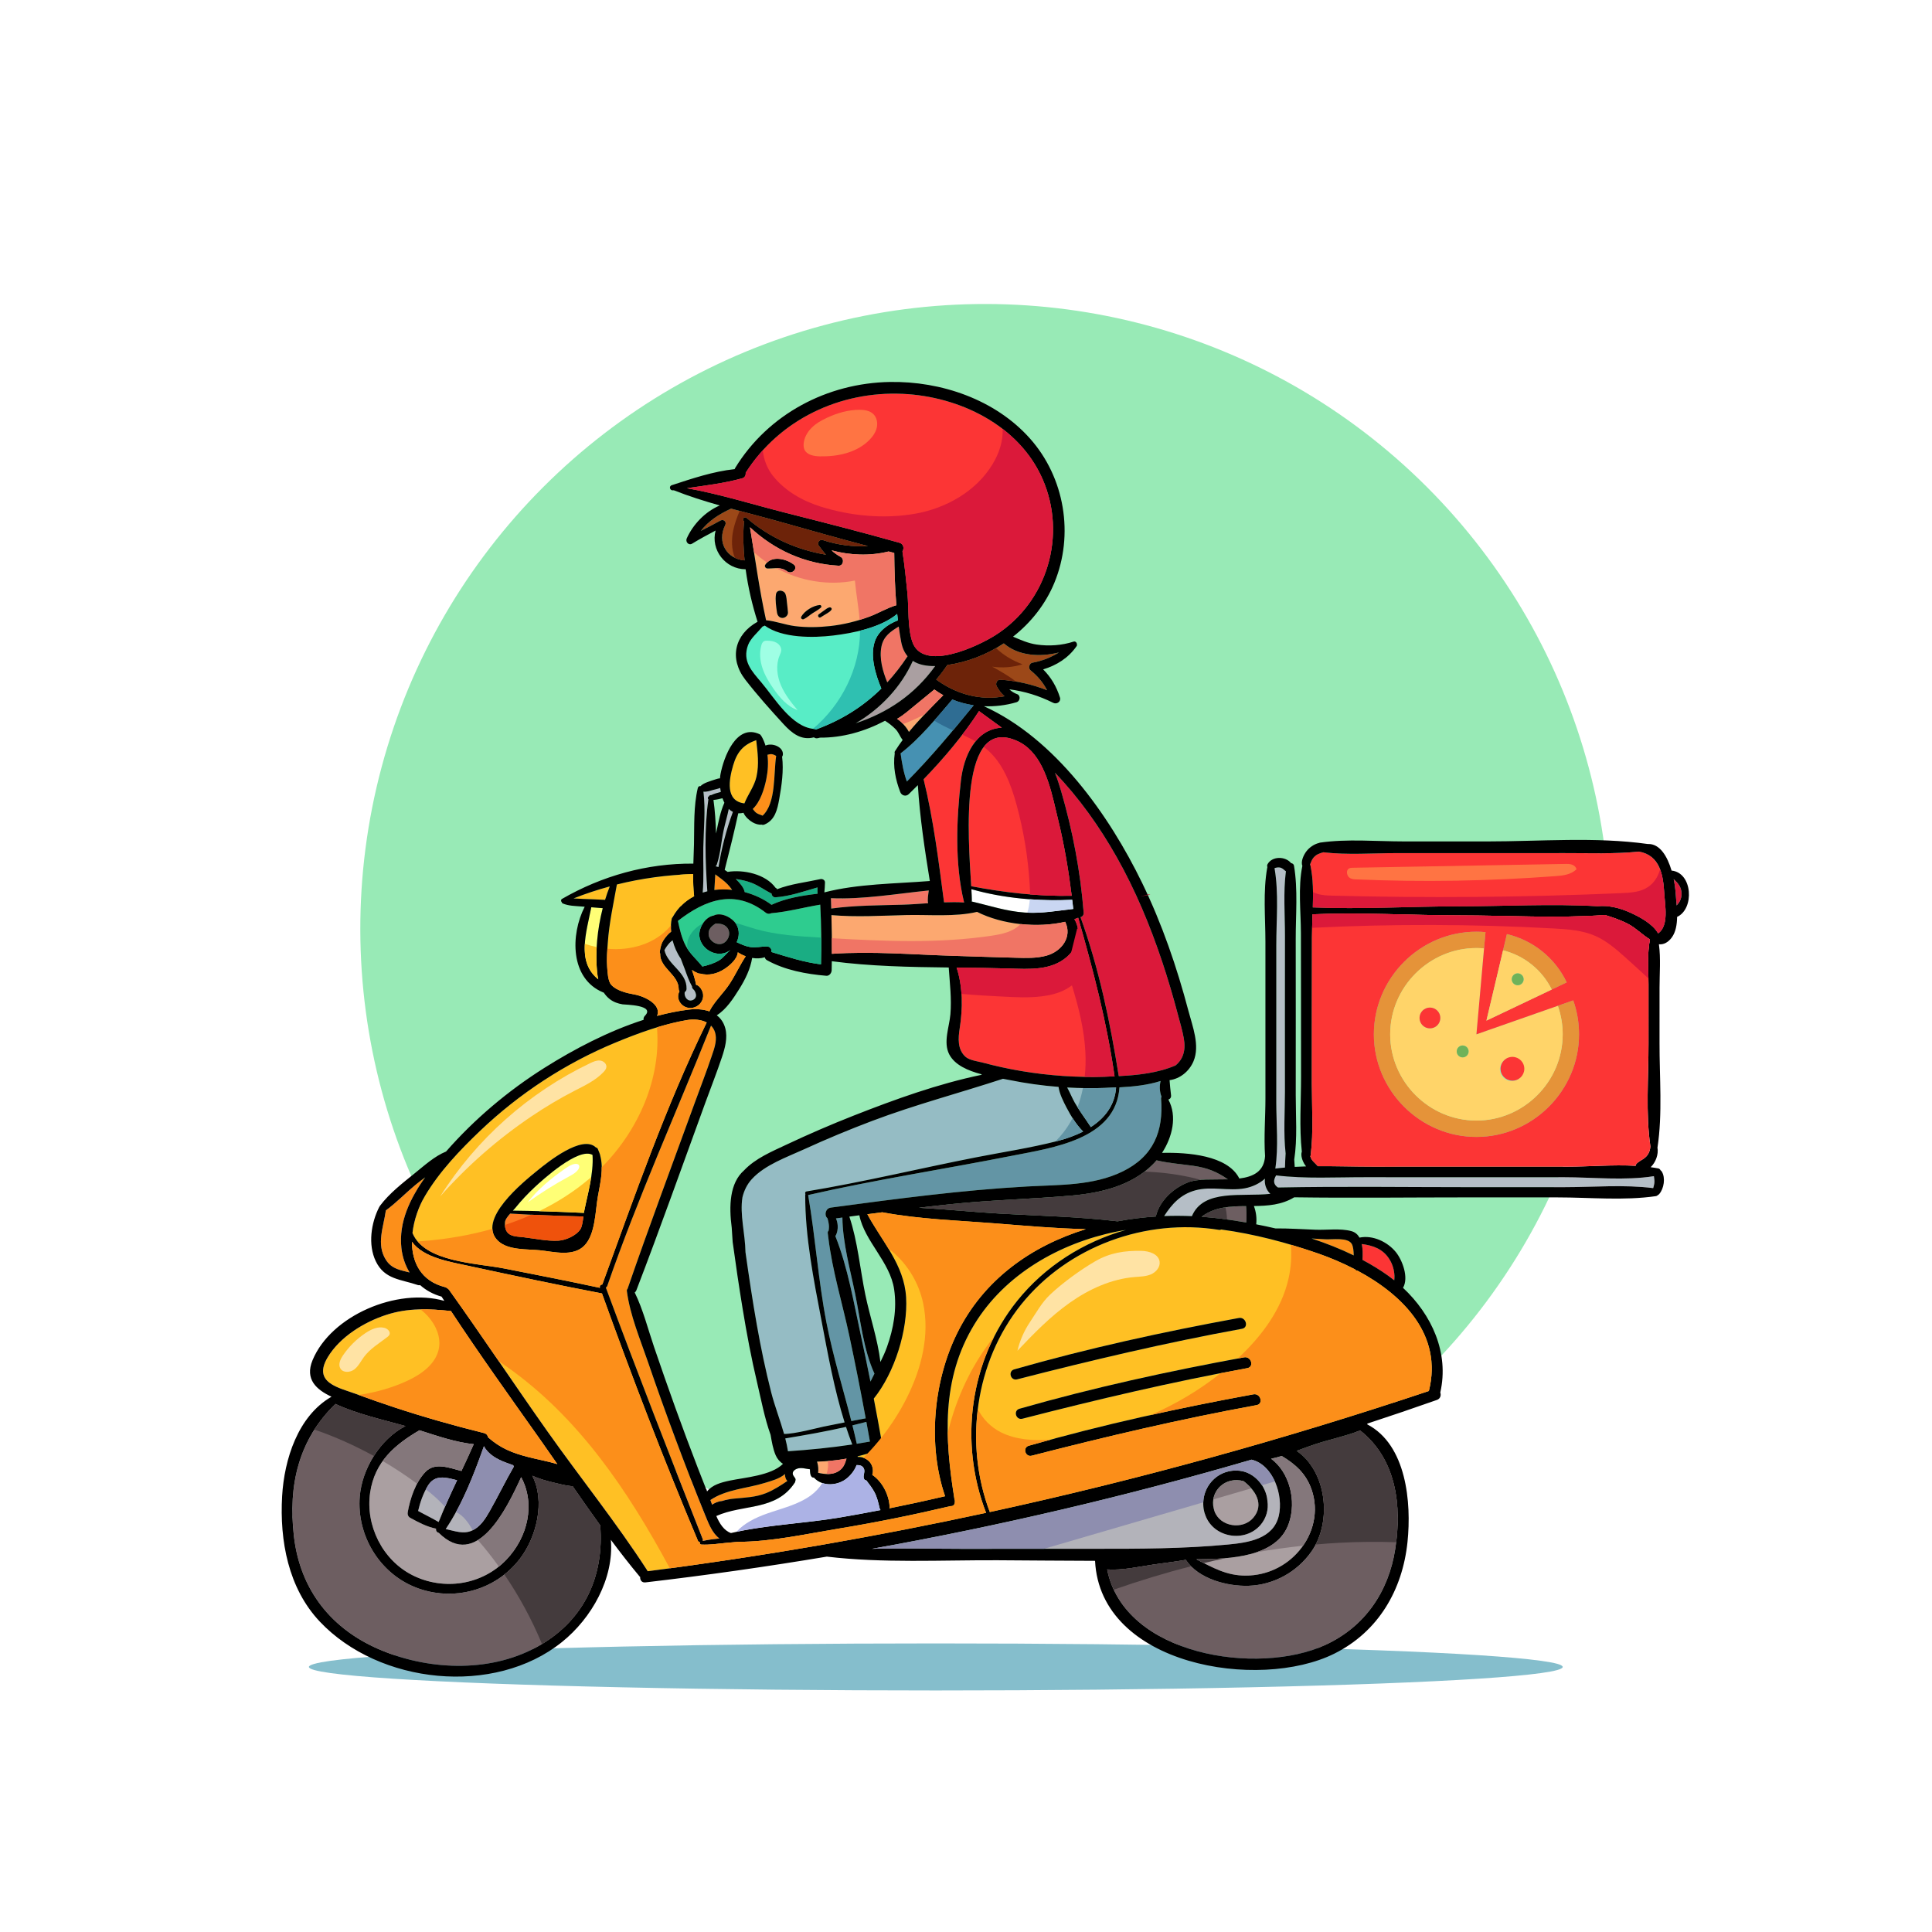 <?xml version="1.0" encoding="utf-8"?>
<!-- Generator: Adobe Illustrator 27.5.0, SVG Export Plug-In . SVG Version: 6.00 Build 0)  -->
<svg version="1.1" xmlns="http://www.w3.org/2000/svg" xmlns:xlink="http://www.w3.org/1999/xlink" x="0px" y="0px"
	 viewBox="0 0 500 500" style="enable-background:new 0 0 500 500;" xml:space="preserve">
<g id="BACKGROUND">
	<rect style="fill:#FFFFFF;" width="500" height="500"/>
	
		<ellipse transform="matrix(0.707 -0.707 0.707 0.707 -95.281 250.715)" style="fill:#98EAB6;" cx="255" cy="240.372" rx="161.72" ry="161.72"/>
</g>
<g id="OBJECTS">
	<ellipse style="fill:#85BECC;" cx="242.183" cy="431.403" rx="162.241" ry="6.088"/>
	<g>
		<path style="fill:#FFC024;" d="M177.702,264.004c-2.559,0.439-5.128,1.088-7.679,1.865c-3.666,1.124-7.276,2.514-10.732,3.94
			c-12.917,5.339-24.855,13.145-34.974,22.789c-5.284,5.028-10.631,10.631-14.352,16.93c-1.627,2.761-2.834,6.179-3.218,9.571
			c0.329,0.804,0.777,1.527,1.335,2.176c4.58,5.439,16.125,5.786,22.268,6.984c8.309,1.636,16.637,3.254,24.919,5.037
			c-0.174-0.503,0.201-0.841,0.612-0.878c8.309-22.743,16.381-45.989,27.012-67.8C181.459,263.858,179.548,263.694,177.702,264.004z
			 M154.73,309.637c-0.676,3.803-0.622,9.735-3.465,12.688c-2.916,3.035-7.953,1.6-11.618,1.234c-3.2-0.311-8.053,0.018-10.64-2.322
			c-1.042-0.951-1.527-2.048-1.581-3.218c-0.265-5.485,8.73-12.706,11.71-15.129c2.523-2.048,11.536-9.361,15.083-5.924
			c0.201,0.037,0.384,0.137,0.484,0.347c0.137,0.302,0.256,0.594,0.366,0.896c0.082,0.201,0.165,0.421,0.238,0.649
			c0.018,0.064,0.009,0.11,0.018,0.165c0.274,1.015,0.393,2.029,0.402,3.062C155.763,304.573,155.187,307.087,154.73,309.637z"/>
		<path style="fill:#FFC024;" d="M192.653,207.918c0.895-2.305,2.576-4.4,3.133-6.947c0.706-3.231,0.285-6.227-0.074-9.424
			c-3.309,1.179-4.94,2.982-5.982,6.542C188.675,201.695,187.611,207.313,192.653,207.918z"/>
		<path style="fill:#B5BEC6;" d="M185.492,223.8c-0.056,0.162-0.156,0.275-0.274,0.344c-0.001,0.017-0.001,0.035-0.002,0.052
			c0.247,0.047,0.488,0.117,0.727,0.194c0.79-4.804,2.048-9.726,3.732-14.272c-0.392-0.194-0.751-0.45-1.071-0.768
			c-0.378,1.894-0.956,3.759-1.353,5.648C186.639,217.903,186.457,220.995,185.492,223.8z"/>
		<path style="fill:#B5BEC6;" d="M183.058,230.665c-0.528-7.558-0.813-16.264,0.274-23.789c-0.203-0.203-0.23-0.551,0.073-0.743
			c0.015-0.01,0.031-0.016,0.046-0.025c0.088-0.248,0.362-0.363,0.619-0.336c0.785-0.375,1.632-0.605,2.479-0.816
			c-0.067-0.345-0.125-0.691-0.165-1.038c-0.656,0.266-1.429,0.39-2.015,0.563c-0.605,0.179-1.572,0.515-2.324,0.394
			c0.587,4.73,0.054,9.75-0.03,14.497c-0.068,3.837,0.178,7.789-0.161,11.633C182.25,230.876,182.652,230.765,183.058,230.665z"/>
		<path style="fill:#FC8F1A;" d="M195.746,210.379c0.433,0.318,1.069,0.473,1.618,0.713c3.542-3.313,2.801-10.863,3.507-15.462
			c-0.548-0.328-1.086-0.579-1.8-0.403c-0.146,0.036-0.3,0.074-0.456,0.107c0.267,2.086,0.124,4.245-0.294,6.287
			c-0.508,2.487-1.508,5.842-3.505,7.74C195.105,209.73,195.385,210.114,195.746,210.379z"/>
		<path style="fill:#1AAD83;" d="M192.721,230.875c2.536,0.669,4.936,1.793,6.944,3.292c3.665-1.711,7.878-2.393,11.922-2.872
			c-0.043-0.543-0.037-1.082-0.014-1.63c-3.586,1.025-7.185,2.319-10.92,2.561c-0.493,0.032-0.974-0.453-0.951-0.947
			c-1.743-0.884-3.344-2.087-5.206-2.801c-1.31-0.502-2.693-0.796-4.09-0.995C191.326,228.38,192.53,229.68,192.721,230.875z"/>
		<path style="fill:#FC8F1A;" d="M184.873,230.33c1.511-0.201,3.063-0.192,4.607-0.03c-0.368-0.51-0.758-1.004-1.197-1.46
			c-0.952-0.986-2.098-1.727-3.165-2.562C185.046,227.651,184.966,229.011,184.873,230.33z"/>
		<path style="fill:#FFFF76;" d="M153.021,304.619c-0.475,3.035-1.28,6.051-1.865,9.004c-0.009,0.082-0.027,0.183-0.046,0.274
			c-3.867-0.183-7.733-0.338-11.609-0.439h-0.009c-2.258-0.073-4.516-0.119-6.764-0.146c0.247-0.256,0.466-0.494,0.631-0.695
			c1.536-1.91,3.218-3.702,5.018-5.375c1.92-1.792,11.344-10.448,14.973-8.355C153.469,300.798,153.313,302.708,153.021,304.619z"/>
		<path style="fill:#FFC024;" d="M192.995,247.477c-1.499,2.276-2.642,4.79-4.132,7.084c-1.581,2.432-3.848,4.47-5.201,7.02
			c-0.027,0.055-0.037,0.11-0.055,0.165c-1.645-0.585-3.556-0.686-5.384-0.457c-2.706,0.329-5.439,0.896-8.172,1.618
			c1.216-2.889-3.145-5.064-5.924-5.549c-1.892-0.338-4.635-0.969-5.978-2.541c-0.832-0.96-0.914-3.291-1.015-4.571
			c-0.119-1.545-0.046-3.145,0.055-4.708c0.037-0.53,0.073-1.051,0.11-1.572c0.356-5.11,1.453-10.046,2.349-15.065
			c5.338-1.325,10.768-2.157,16.317-2.523c1.133-0.082,2.276-0.137,3.419-0.174c-0.018,1.929,0.036,3.848,0.256,5.741
			c-1.289,0.667-2.477,1.536-3.501,2.623c-0.768,0.786-1.435,1.682-2.011,2.706c-0.018,0.027-0.018,0.046-0.027,0.073
			c-0.119,0.091-0.21,0.219-0.247,0.384c-0.128,0.567-0.201,1.152-0.21,1.764c-0.027,0.53-0.018,1.079,0.037,1.627
			c-0.704,0.485-1.289,1.234-1.755,1.874c-0.759,1.042-1.015,2.112-1.179,3.373c-0.027,0.165,0.027,0.293,0.11,0.393
			c-0.174,3.766,4.79,5.439,4.79,9.205c0,0.238,0.082,0.421,0.201,0.576c-0.512,0.978-0.494,2.02,0.256,3.044
			c0.868,1.179,2.441,1.581,3.784,1.042c1.307-0.512,2.185-1.764,2.084-3.19c-0.073-0.96-0.795-2.331-1.828-2.578
			c-0.229-1.316-0.64-2.578-1.079-3.839c0.548,0.375,1.124,0.676,1.737,0.905c0.128,0.046,0.256,0.046,0.384,0.037
			c2.203,0.585,4.351,0.082,6.335-1.216c1.335-0.868,3.291-2.541,3.428-4.305C191.56,246.865,192.264,247.212,192.995,247.477z"/>
		<path style="fill:#2ECC8F;" d="M212.521,242.66c0.018,2.303,0,4.607-0.055,6.92c-4.443-0.567-8.538-1.892-12.834-3.209
			c0.146-0.667-0.274-1.408-1.124-1.426c-1.508-0.037-2.87,0.393-4.415,0.137c-1.243-0.21-2.322-0.722-3.437-1.243
			c0.667-1.399,0.759-3.053,0-4.461c-0.101-0.174-0.21-0.356-0.347-0.53c-1.216-1.581-3.848-2.825-5.622-1.901
			c-1.115,0.192-2.093,0.996-2.761,2.029c-0.695,1.042-1.06,2.313-0.914,3.4c0.402,3.081,3.839,5.247,6.774,4.177
			c0.448-0.164,0.868-0.402,1.243-0.686c-0.987,0.804-1.783,1.984-2.87,2.642c-1.271,0.777-2.852,1.28-4.379,1.618
			c-1.243-1.581-2.733-2.843-3.839-4.534c0-0.009,0-0.009,0-0.018c-0.146-0.229-0.283-0.457-0.411-0.695
			c-1.088-2.029-1.609-4.315-2.084-6.554c7.103-5.521,14.754-8.346,22.725-2.13c0.475,0.375,1.015,0.357,1.444,0.137
			c4.242-0.357,8.446-1.517,12.67-2.212C212.429,236.965,212.512,239.817,212.521,242.66z"/>
		<path style="fill:#95BCC4;" d="M280.312,292.845c-2.112,1.079-4.424,1.883-6.691,2.459c-0.165,0.046-0.329,0.082-0.494,0.119
			c-6.765,1.709-13.739,2.761-20.577,4.104c-14.589,2.861-29.17,6.408-43.832,8.812c-0.366,0.064-0.421,0.448-0.265,0.713
			c-0.037,0.055-0.055,0.119-0.055,0.183c-0.055,10.777,2.194,21.994,4.205,32.552c1.645,8.602,3.291,17.771,5.978,26.327
			c-1.856,0.375-3.711,0.759-5.567,1.115c-1.079,0.21-7.322,1.911-10.101,1.874c-1.015-3.611-2.413-7.194-3.327-10.75
			c-1.472-5.768-2.678-11.609-3.72-17.469c-1.115-6.243-2.039-12.523-2.934-18.803c-0.091-4.881-1.508-9.735-0.786-14.224
			c0.411-1.709,1.161-3.318,2.432-4.708c3.391-3.711,9.086-5.686,13.556-7.724c5.768-2.642,11.628-5.083,17.569-7.331
			c11.125-4.205,22.588-7.212,33.868-10.906c0.576,0.101,1.124,0.201,1.618,0.302c4.214,0.868,8.474,1.463,12.761,1.801
			c0.274,1.874,1.243,3.748,2.084,5.375c0.466,0.905,0.987,1.819,1.554,2.697C278.383,290.615,279.288,291.812,280.312,292.845z"/>
		<path style="fill:#FFC024;" d="M148.428,232.518c0.812,0.016,1.629,0.086,2.438,0.118c1.909,0.074,3.818,0.138,5.726,0.246
			c0.365-1.194,0.77-2.356,1.214-3.477C154.644,230.268,151.516,231.288,148.428,232.518z"/>
		<path style="fill:#6D5E61;" d="M183.398,241.918c0.181,1.73,2.365,3.02,3.908,2.119c1.396-0.815,1.916-2.853,0.78-4.084
			c-0.794-0.861-1.823-0.909-2.867-0.954C184.183,239.667,183.245,240.449,183.398,241.918z"/>
		<path style="fill:#FFFF76;" d="M154.538,251.655c0.064,0.594,0.165,1.198,0.292,1.792c-3.007-2.395-3.693-5.668-3.483-9.187
			c0.192-3.108,1.079-6.399,1.682-9.461c0.978,0.082,1.965,0.165,2.953,0.238c-0.841,3.282-1.38,6.71-1.554,10.074
			C154.291,247.349,154.328,249.552,154.538,251.655z"/>
		<path style="fill:#B5BEC6;" d="M177.216,250.788c-0.313-0.864-0.705-1.764-1.02-2.68c-0.974-1.421-1.703-3.071-2.131-4.753
			c-0.277,0.193-0.546,0.397-0.778,0.659c-0.488,0.549-0.988,1.203-1.339,1.889c0.91,3.945,5.858,5.638,5.729,10.025
			c-0.012,0.398-0.215,0.664-0.479,0.825c-0.209,1.199,0.741,2.585,2.046,2.077c0.61-0.237,0.981-0.794,0.882-1.457
			c-0.046-0.31-0.192-0.684-0.355-0.949c-0.18-0.292-0.47-0.453-0.617-0.766c-0.054-0.115-0.064-0.244-0.05-0.368
			C178.3,253.87,177.773,252.328,177.216,250.788z"/>
		<path style="fill:#FF7B22;" d="M150.982,314.829c-0.146,1.134-0.32,2.541-0.731,3.218c-1.033,1.728-3.867,2.925-5.713,3.035
			c-2.87,0.174-6.207-0.558-9.068-0.887c-2.075-0.238-4.644-0.073-4.799-3.172c-0.009-0.201-0.009-0.421,0-0.649
			c0.037-0.713,0.686-1.554,1.362-2.304c1.828,0.119,3.656,0.219,5.494,0.302C142.006,314.583,146.503,314.72,150.982,314.829z"/>
		<path style="fill:#F07565;" d="M215.122,235.137c6.11-0.848,12.383-0.818,18.535-1c2.112-0.063,4.315-0.231,6.544-0.383
			c-0.22-0.998,0.032-2.26,0.177-3.304c-8.237,0.829-17.035,2.367-25.339,2.001c0,0.004,0.002,0.009,0.002,0.013
			C215.071,233.354,215.095,234.245,215.122,235.137z"/>
		<path style="fill:#9C4818;" d="M270.979,178.635c-2.614-1.033-5.284-1.783-8.044-2.24c-1.326-0.238-2.678-0.402-4.05-0.503
			c-0.905-0.064-1.316,1.033-0.942,1.719c0.576,1.051,1.225,1.883,2.011,2.578c-6.088,1.133-12.021-0.402-17.149-3.958
			c-0.1-0.11-0.229-0.201-0.375-0.265c-0.036-0.027-0.082-0.055-0.128-0.091c1.033-1.216,1.993-2.477,2.87-3.766
			c4.443-0.631,8.73-2.148,12.606-4.379c0.686-0.384,1.353-0.795,2.002-1.225c3.766,3.282,9.406,3.583,14.279,2.349
			c-2.075,1.262-4.269,2.185-6.865,2.66c-0.85,0.146-1.134,1.444-0.484,1.975C268.565,174.978,269.964,176.642,270.979,178.635z"/>
		<path style="fill:#FC3535;" d="M257.633,164.374c-4.543,2.88-18.922,9.708-21.564,1.6c-1.216-3.711-0.85-8.529-1.225-12.423
			c-0.357-3.629-0.731-7.249-1.289-10.851c0.475-0.74,0.329-1.929-0.786-2.24c-9.69-2.742-19.462-5.229-29.224-7.697
			c-8.51-2.157-17.085-4.863-25.76-6.417c4.799-0.704,9.708-1.28,14.324-2.569c0.677-0.192,0.951-0.832,0.868-1.426
			c1.326-2.093,2.815-4.031,4.434-5.823c9.095-10.028,22.432-15.238,36.227-14.599c9.123,0.421,18.548,3.455,25.842,9.059
			c4.388,3.382,7.999,7.688,10.302,12.926C276.198,138.468,271.052,155.827,257.633,164.374z"/>
		<path style="fill:#F07565;" d="M232.589,162.15c-2.04,1.249-3.933,2.485-4.467,5.149c-0.616,3.073,0.305,6.362,1.504,9.302
			c1.883-2.047,3.63-4.292,5.257-6.761c-0.773-0.918-1.349-2.12-1.652-3.695C232.98,164.837,232.773,163.499,232.589,162.15z"/>
		<path style="fill:#9C4818;" d="M211.844,141.138c0.603,0.841,1.234,1.645,1.892,2.413c-7.605-1.298-14.571-4.406-20.531-9.525
			c-0.539-0.466-1.252,0.274-0.759,0.786c0.055,0.055,0.11,0.11,0.165,0.174c-0.046,0.082-0.082,0.174-0.091,0.274
			c-0.256,3.145-0.165,6.445,0.164,9.772c-0.923-0.073-1.764-0.311-2.514-0.686c-2.907-1.435-4.287-4.881-2.477-8.492
			c0.393-0.777-0.43-1.572-1.188-1.152c-1.7,0.914-3.41,1.828-5.137,2.697c2.048-2.596,4.616-4.287,7.843-5.768
			c0.74,0.201,1.481,0.402,2.221,0.594c3.547,0.951,7.103,1.874,10.595,2.861c7.505,2.121,15.028,4.232,22.57,6.234
			c-3.894,0.201-7.688-0.247-11.719-1.572C212.128,139.501,211.378,140.488,211.844,141.138z"/>
		<path style="fill:#FC8F1A;" d="M183.853,388.212c0.143,0.371,0.287,0.773,0.434,1.195c0.499-0.38,1.624-0.896,2.572-0.95
			c0.97-0.326,2.03-0.503,3.081-0.608c2.888-0.289,5.577-0.328,8.325-1.434c1.988-0.8,3.737-1.952,5.498-3.132
			c-0.426-0.432-0.615-1.1-0.624-1.793c0.004-0.007,0.006-0.015,0.01-0.022c-1.344,1.238-3.663,1.828-5.231,2.312
			C193.138,385.257,188.047,385.39,183.853,388.212z"/>
		<path style="fill:#DB193A;" d="M280.449,236.157c0.053,0.672-0.328,1.068-0.812,1.202c4.776,13.243,7.695,27.25,9.899,41.141
			c4.99-0.253,10.148-0.815,14.689-2.765c1.909-1.561,2.703-3.818,2.149-6.975c-0.372-2.121-1.017-4.231-1.567-6.312
			c-1.204-4.561-2.537-9.088-4.033-13.561c-3.124-9.34-6.911-18.462-11.756-27.048c-4.446-7.879-9.728-15.319-15.996-21.857
			c0.618,1.585,1.137,3.188,1.582,4.712C277.596,214.937,279.608,225.519,280.449,236.157z"/>
		<path style="fill:#FFFFFF;" d="M227.878,390.802c-3.547,0.686-7.103,1.353-10.668,1.947c-8.739,1.472-17.953,1.828-26.619,3.684
			c-0.475,0.1-0.951,0.21-1.417,0.32c-1.828-0.658-2.962-2.468-3.794-4.406c6.975-3.145,15.531-1.261,20.339-8.702
			c0.082-0.11,0.101-0.238,0.101-0.357c0.101-0.219,0.11-0.494-0.036-0.74c-0.219-0.375-0.594-0.695-0.622-1.152
			c-0.037-0.622,0.484-1.042,1.015-1.252c1.133-0.457,2.276-0.009,3.428,0.101c0.037,0.768,0.037,2.249,1.033,2.148
			c0.613,0.676,1.371,1.143,2.194,1.417c1.81,0.622,3.94,0.311,5.622-0.704c1.271-0.777,2.633-2.304,3.236-3.949
			c0.695,0.009,1.38,0.064,1.801,0.75c0.576,0.941-0.229,1.846,0.1,2.751c0.101,0.293,0.329,0.448,0.631,0.475
			c0.722,0.96,1.472,1.901,2.048,2.971c0.74,1.353,1.024,2.742,1.38,4.223C227.695,390.51,227.777,390.674,227.878,390.802z"/>
		<path style="fill:#FC3535;" d="M277.359,231.827c-3.675,0.064-7.249-0.055-10.805-0.347c-5.055-0.411-10.065-1.152-15.202-2.121
			c-0.567-9.297-2.102-29.106,3.254-36.062c1.947-2.532,4.808-3.373,8.949-1.389c0.804,0.375,1.527,0.859,2.194,1.408
			c0.119,0.091,0.229,0.192,0.338,0.283c4.872,4.305,6.307,12.642,7.733,18.474C275.421,218.591,276.527,225.182,277.359,231.827z"
			/>
		<path style="fill:#FCA870;" d="M244.131,179.915c-1.6,1.627-3.272,3.3-4.9,5.019c-1.38,1.453-2.733,2.953-3.995,4.488
			c-0.384-0.759-0.978-1.481-1.508-2.048c-0.165-0.174-0.311-0.32-0.457-0.457c-0.357-0.347-0.722-0.631-1.115-0.878
			c1.764-0.996,3.318-2.432,4.872-3.684c1.609-1.298,3.19-2.605,4.781-3.921C242.559,178.973,243.327,179.485,244.131,179.915z"/>
		<path style="fill:#4691B2;" d="M251.974,182.529c-1.783,2.194-3.556,4.351-5.348,6.49c-3.812,4.543-7.697,8.967-11.929,13.246
			c-0.868-2.368-1.261-4.744-1.627-7.295c3.126-2.386,5.997-5.393,8.693-8.474c1.618-1.828,3.181-3.693,4.699-5.466
			C248.235,181.761,250.091,182.246,251.974,182.529z"/>
		<path style="fill:#FC3535;" d="M259.269,188.324c-2.934,0.137-5.165,1.527-6.81,3.547c-2.194,2.715-3.355,6.563-3.766,10.101
			c-1.17,9.991-1.618,21.537,0.768,31.373c0.009,0.046,0.037,0.082,0.055,0.128c-0.009,0.028-0.009,0.055-0.018,0.092
			c-1.7-0.11-3.437-0.101-5.174-0.037c-1.399-10.604-2.742-21.464-5.293-31.857c3.51-3.629,6.929-7.505,10.019-11.545
			c1.536-1.993,2.98-4.031,4.324-6.097C255.347,185.463,257.322,186.889,259.269,188.324z"/>
		<path style="fill:#FCA870;" d="M270.787,247.331c-2.56,0.704-5.256,0.594-7.889,0.53c-5.403-0.128-10.805-0.329-16.217-0.494
			c-10.357-0.32-21.034-1.225-31.391-0.521c0.009-1.344,0-2.688-0.018-4.031c-0.009-1.993-0.046-3.995-0.1-5.988
			c6.417,0.567,12.99,0.146,19.416-0.009c5.878-0.146,12.523,0.53,18.273-0.832c3.282,1.664,7.221,2.724,11.244,3.154
			c3.958,0.439,7.999,0.247,11.564-0.585C277.588,242.486,274.736,246.252,270.787,247.331z"/>
		<path style="fill:#FCA870;" d="M231.425,143.103c-0.484-0.128-0.969-0.256-1.453-0.384c-4.863,1.207-9.946,0.996-14.772-0.292
			c0.686,0.658,1.463,1.207,2.386,1.719c0.987,0.558,0.658,2.322-0.576,2.258c-8.712-0.475-16.637-4.068-22.917-9.955
			c0.357,2.166,0.695,4.324,1.042,6.472c0.914,5.878,1.837,11.719,3.126,17.597c2.505,0.229,4.918,1.197,7.432,1.517
			c3.017,0.384,6.143,0.32,9.159-0.018c2.578-0.283,5.128-0.823,7.615-1.581c0.878-0.265,1.755-0.567,2.614-0.887
			c2.34-0.878,4.516-2.23,6.902-2.916C231.598,152.107,231.47,147.509,231.425,143.103z M198.041,146.165
			c0.146-0.229,0.311-0.421,0.484-0.576c1.792-1.764,5.119-0.85,6.883,0.503c1.252,0.96-0.466,2.706-1.7,1.764
			c-0.914-0.685-1.828-0.823-2.779-0.823c-0.74,0.009-1.508,0.101-2.313,0.092C198.16,147.116,197.776,146.595,198.041,146.165z
			 M202.529,159.923c-0.832,0.009-1.335-0.64-1.444-1.389c-0.21-1.508-0.494-3.227-0.265-4.735c0.21-1.353,2.066-1.115,2.468-0.046
			c0.274,0.75,0.302,1.572,0.393,2.368c0.082,0.777,0.192,1.572,0.238,2.358C203.974,159.246,203.27,159.904,202.529,159.923z
			 M208.042,160.224c-0.411,0.201-0.923-0.192-0.667-0.64c0.868-1.527,3.062-2.88,4.799-3.007c0.32-0.027,0.539,0.439,0.283,0.658
			c-0.658,0.585-1.399,0.969-2.13,1.444C209.55,159.173,208.864,159.822,208.042,160.224z M215.172,157.811
			c-0.302,0.448-0.795,0.722-1.252,1.006c-0.503,0.311-1.015,0.622-1.517,0.932c-0.512,0.311-0.951-0.448-0.475-0.786
			c0.457-0.329,0.905-0.658,1.362-0.987c0.421-0.293,0.868-0.686,1.389-0.786C215.007,157.116,215.41,157.473,215.172,157.811z"/>
		<path style="fill:#95BCC4;" d="M288.841,281.446c-0.32,4.653-2.989,7.944-6.545,10.247c-0.027-0.046-0.046-0.091-0.082-0.137
			c-1.088-1.7-2.294-3.3-3.355-5.009c-0.247-0.384-0.484-0.777-0.713-1.179c-0.704-1.243-1.261-2.642-1.965-3.931
			c1.362,0.082,2.715,0.137,4.077,0.165c1.901,0.036,3.803,0.018,5.695-0.046C286.903,281.528,287.872,281.492,288.841,281.446z"/>
		<path style="fill:#58EDC6;" d="M228.088,178.196c-4.689,4.635-10.22,8.126-16.939,10.604c-0.146-0.082-0.311-0.146-0.494-0.155
			c-0.091-0.009-0.174-0.018-0.265-0.027c-5.64-0.649-10.01-8.072-13.383-12.048c-2.468-2.916-4.945-5.485-3.41-9.617
			c0.64-1.755,2.505-3.282,3.775-4.827c0.192-0.027,0.375-0.11,0.53-0.229c4.561,3.3,12.551,3.199,17.716,2.578
			c2.066-0.247,4.507-0.631,6.966-1.243c3.529-0.887,7.084-2.24,9.607-4.351c0.055,0.558,0.137,1.106,0.201,1.664
			c-2.624,0.996-5.119,2.816-6.015,5.521C225.145,169.814,226.571,174.567,228.088,178.196z"/>
		<path style="fill:#AA9FA1;" d="M242.02,172.38c-2.19,0.031-4.21-0.315-5.781-1.344c-2.988,6.675-8.354,12.406-14.769,16.135
			C229.643,184.473,236.666,179.826,242.02,172.38z"/>
		<path style="fill:#FC8F1A;" d="M110.049,304.691c-0.81,0.588-1.602,1.179-2.344,1.794c-2.651,2.199-5.077,4.728-7.848,6.774
			c-0.579,4.265-2.557,8.78,0.028,12.808c1.555,2.423,3.868,2.643,6.11,3.242c-1.13-1.873-1.86-4.029-2.115-6.339
			C103.138,316.235,106.209,310.017,110.049,304.691z"/>
		<path style="fill:#6395A5;" d="M289.715,281.404c-0.889,13.482-17.387,15.645-27.811,17.706
			c-17.528,3.466-35.35,6.187-52.755,10.164c1.885,10.957,2.609,22.074,4.742,33.026c1.679,8.618,4.282,16.995,6.437,25.47
			c1.238-0.246,2.477-0.484,3.719-0.709c-1.324-7.167-2.736-14.318-4.261-21.445c-1.791-8.373-4.404-16.832-5.419-25.354
			c-0.007-0.03-0.025-0.052-0.029-0.084c-0.006-0.053,0.001-0.106-0.002-0.159c-0.035-0.303-0.084-0.605-0.115-0.908
			c-0.029-0.284,0.071-0.478,0.226-0.605c0.053-0.378,0.103-0.757,0.09-1.134c-0.022-0.648-0.177-1.414-0.401-2.11
			c-0.86-0.67-0.571-2.54,0.898-2.737c16.861-2.261,33.743-4.515,50.739-5.464c8.275-0.462,17.14-0.151,24.775-3.891
			c8.009-3.923,10.609-10.443,9.937-18.855c-0.016-0.194,0.039-0.352,0.131-0.478c-0.006-0.014-0.015-0.026-0.021-0.041
			c-0.487-1.22-0.572-2.719-0.224-4.04C296.979,280.837,293.303,281.215,289.715,281.404z"/>
		<path style="fill:#6395A5;" d="M221.735,373.651c1.129-0.18,2.261-0.368,3.403-0.576c-0.302-1.699-0.614-3.397-0.925-5.094
			c-1.196,0.318-2.397,0.618-3.603,0.905C221.004,370.47,221.386,372.057,221.735,373.651z"/>
		<path style="fill:#6395A5;" d="M226.309,355.497c-2.86-6.21-3.631-13.947-4.98-20.589c-1.272-6.262-3.256-13.283-3.315-19.81
			c-0.556,0.074-1.112,0.148-1.668,0.222c0.25,0.544,0.398,1.149,0.446,1.838c0.062,0.871-0.094,1.954-0.601,2.744
			c3.243,8.147,4.751,17.234,6.612,25.753c0.865,3.96,1.684,7.927,2.475,11.901C225.608,356.866,225.956,356.181,226.309,355.497z"
			/>
		<path style="fill:#FFC024;" d="M144.227,378.9c-2.459-0.722-5.046-1.188-7.459-1.801c-4.26-1.097-7.212-2.294-10.439-5.11
			c-0.091-0.503-0.42-0.951-1.079-1.115c-7.834-1.938-15.604-4.15-23.273-6.682c-3.062-1.015-6.116-2.075-9.15-3.181
			c-0.219-0.082-0.43-0.155-0.649-0.238c-4.525-1.673-11.344-2.879-7.359-9.525c3.181-5.311,9.479-9.132,15.22-10.988
			c2.998-0.96,5.887-1.344,8.803-1.399c2.578-0.046,5.174,0.155,7.862,0.43c7.404,11.244,15.275,22.204,23.036,33.192
			C141.247,374.604,142.737,376.752,144.227,378.9z"/>
		<path style="fill:#B5BEC6;" d="M404.674,304.668c-8.395,0.003-16.79,0.003-25.186,0c-8.695-0.004-17.39,0.007-26.086-0.011
			c-7.629-0.016-15.557,0.454-23.148-0.469c-0.301,0.548-0.591,1.128-0.495,1.766c0.1,0.666,0.497,1.041,0.979,1.372
			c16.562-0.333,33.152-0.083,49.717-0.087c8.154-0.002,16.308-0.003,24.462-0.005c7.514-0.002,15.454-0.702,22.932,0.25
			c0.134-0.501,0.281-0.995,0.314-1.521c0.034-0.539-0.075-1.052-0.132-1.572C420.54,305.59,412.193,304.666,404.674,304.668z"/>
		<path style="fill:#95BCC4;" d="M218.946,369.279c-5.2,1.181-10.467,2.115-15.718,2.98c0.284,1.108,0.531,2.217,0.697,3.329
			c5.681-0.39,11.117-0.92,16.643-1.756C219.983,372.343,219.452,370.819,218.946,369.279z"/>
		<path style="fill:#FC3535;" d="M288.448,278.557c-0.859,0.036-1.709,0.064-2.55,0.091c-1.728,0.055-3.455,0.073-5.183,0.046
			c-5.466-0.082-10.933-0.594-16.326-1.499c-3.337-0.558-6.646-1.289-9.909-2.157c-1.326-0.347-3.547-0.622-4.562-1.508
			c-2.185-1.91-1.929-4.918-1.554-7.359c0.448-2.898,0.658-5.942,0.466-8.949c-0.146-2.331-0.539-4.626-1.262-6.81
			c4.562,0.046,9.096,0.1,13.584,0.238c5.064,0.155,10.896,0.585,14.992-3.026c0.393-0.347,0.75-0.722,1.07-1.115
			c1.463-1.81,2.112-4.049,1.737-6.198c-0.137-0.832-0.43-1.655-0.896-2.423c0.329-0.119,0.658-0.238,0.978-0.366
			c0.256,0.896,0.512,1.792,0.768,2.678c0.868,3.071,1.719,6.143,2.523,9.214C284.855,259.013,287.04,268.648,288.448,278.557z"/>
		<path style="fill:#FCA870;" d="M219.084,377.492c-0.393,1.216-0.704,2.386-2.066,3.245c-0.951,0.603-2.02,0.777-3.099,0.731
			c-0.731-0.018-1.472-0.146-2.185-0.311c0.091-0.841,0.037-1.691-0.183-2.523c-0.037-0.11-0.073-0.238-0.11-0.375
			c0.932-0.018,1.865-0.064,2.806-0.137C215.867,377.986,217.494,377.776,219.084,377.492z"/>
		<path style="fill:#6D5E61;" d="M317.763,305.213c-2.441,0.064-4.991-0.037-7.158,0.146c-1.198,0.1-2.276,0.283-3.163,0.631
			c-3.812,1.499-7.368,4.781-8.328,8.84c-3.327,0.219-6.637,0.622-9.9,1.243c-10-1.198-20.165-1.417-30.221-1.984
			c-6.993-0.393-14.077-1.143-21.144-1.527c2.779-0.329,5.558-0.649,8.346-0.932c10.366-1.079,20.769-1.298,31.135-2.212
			c6.618-0.585,13.538-2.093,18.876-6.198c0.741-0.567,1.453-1.188,2.13-1.865c0.329-0.338,0.649-0.695,0.969-1.07
			c3.117,0.74,6.344,0.969,9.507,1.426C312.425,302.224,315.003,303.257,317.763,305.213z"/>
		<path style="fill:#DB193A;" d="M433.149,227.506c0.286,1.388,0.448,2.689,0.509,3.69c0.057,0.934,0.17,2.009,0.258,3.134
			c0.717-0.775,1.259-1.643,1.263-2.988C435.186,229.557,434.23,228.54,433.149,227.506z"/>
		<path style="fill:#B5BEC6;" d="M330.299,244.586c-0.001,6.618-0.001,13.236-0.002,19.855c-0.001,6.919-0.001,13.838-0.002,20.757
			c0,5.566,0.6,11.642-0.247,17.227c0.83-0.107,1.666-0.188,2.505-0.262c0.021-1.22,0.085-2.429,0.168-3.636
			c-0.59-5.248-0.177-10.777-0.179-15.981c-0.002-6.566-0.004-13.133-0.006-19.699c-0.002-6.865,0.003-13.73,0.013-20.595
			c0.009-5.504-0.464-11.295,0.246-16.786c-0.051-0.03-0.106-0.048-0.153-0.086c-0.502-0.405-0.835-0.803-1.519-0.884
			c-0.422-0.05-0.871,0.031-1.284,0.178C330.972,231.115,330.3,238.067,330.299,244.586z"/>
		<path style="fill:#FC3535;" d="M429.122,241.563c-1.417-2.514-4.845-4.306-7.267-5.402c-2.642-1.197-5.512-1.901-8.392-1.627
			c-11.829-0.686-23.95,0.009-35.779,0.018c-12.587,0.018-25.358,0.804-37.927,0.283c0.037-1.326,0.064-2.66,0.046-3.976
			c-0.027-2.34-0.192-4.653-0.649-6.847c-0.027-0.11-0.073-0.192-0.119-0.274c0.256-0.585,0.439-1.225,0.859-1.728
			c0.768-0.914,1.582-1.143,2.578-1.444c6.234,0.74,12.798,0.219,19.041,0.219h21.683c7.222,0,14.452,0.018,21.674,0
			c6.371-0.018,12.917,0.256,19.279-0.393c3.026,0.53,4.616,2.313,5.485,4.607c0.722,1.874,0.951,4.095,1.079,6.253
			C430.904,234.405,431.955,239.579,429.122,241.563z"/>
		<path style="fill:#FFC024;" d="M281.016,318.102c-14.114,4.36-26.51,13.054-33.384,27.094c-6.07,12.386-7.587,28.758-3.044,42.022
			c-4.79,1.124-9.598,2.167-14.416,3.135c0.037-0.128,0.064-0.274,0.055-0.43c-0.137-3.017-1.892-6.499-4.488-8.227
			c0.046-0.128,0.082-0.256,0.101-0.375c0.183-0.969-0.018-1.956-0.603-2.761c-0.411-0.558-1.07-1.033-1.792-1.289
			c-0.475-0.174-0.978-0.256-1.463-0.219c-0.009-0.055-0.009-0.11-0.018-0.165c0.85-0.201,1.682-0.43,2.505-0.676
			c0.868-0.256,1.718-0.539,2.541-0.85c0.695-0.256,0.951-0.814,0.896-1.344c0.21-0.311,0.32-0.713,0.238-1.17
			c-0.036-0.229-0.082-0.466-0.128-0.695c-0.594-3.41-1.234-6.801-1.883-10.202c5.457-6.783,8.858-17.834,8.364-26.199
			c-0.274-4.772-2.221-8.757-4.561-12.606c-1.792-2.962-3.803-5.832-5.466-8.904c1.298-0.174,2.587-0.338,3.885-0.503
			c9.443,1.783,19.334,2.084,28.877,2.843C265.101,317.206,273.072,317.919,281.016,318.102z"/>
		<path style="fill:#FC8F1A;" d="M186.183,398.149c-1.845-1.337-2.792-3.842-3.722-6.118c-2.645-6.472-5.16-13-7.605-19.55
			c-2.446-6.551-4.814-13.132-7.072-19.749c-2.053-6.014-4.738-12.318-5.553-18.641c-0.031-0.245,0.061-0.441,0.209-0.588
			c0.01-0.039,0.014-0.076,0.028-0.117c5.527-16.036,11.499-31.936,17.295-47.877c1.448-3.983,2.991-7.948,4.349-11.963
			c0.41-1.213,0.876-2.445,1.071-3.72c0.306-1.998-0.205-3.431-1.174-4.396c-8.967,22.459-18.921,44.487-26.855,67.372
			c-0.071,0.206-0.209,0.336-0.37,0.405c8.091,21.818,16.539,43.478,25.079,65.123c0.074,0.187,0.056,0.346-0.011,0.474
			C183.273,398.468,184.73,398.305,186.183,398.149z"/>
		<path style="fill:#B5BEC6;" d="M327.371,305.03c-1.387,1.252-3.255,2.135-5.192,2.496c-4.243,0.791-8.665-0.613-12.857,0.538
			c-3.819,1.049-6.061,3.583-8.047,6.651c2.402-0.094,4.802-0.081,7.186,0.022c3.03-7.131,12.937-4.963,20.305-5.775
			C327.719,308.005,327.17,306.431,327.371,305.03z"/>
		<path style="fill:#FFFFFF;" d="M277.762,235.237c-3.995,0.439-7.834,1.152-11.902,0.96c-0.201,0-0.411-0.009-0.622-0.027
			c-4.817-0.32-9.159-1.801-13.776-2.87c0.027-0.082,0.055-0.174,0.055-0.274c-0.009-0.704-0.055-1.7-0.119-2.907
			c4.845,1.39,9.964,2.23,15.11,2.605c3.684,0.283,7.377,0.32,10.979,0.146C277.579,233.656,277.67,234.442,277.762,235.237z"/>
		<path style="fill:#AA9FA1;" d="M324.336,392.804c-2.733,3.199-8.565,2.331-10.028-1.691c-0.375-1.042-0.466-2.093-0.302-3.062
			c0.439-2.843,2.934-5.073,6.152-4.982c0.612,0.018,1.161,0.101,1.664,0.247c0.731,0.548,1.426,1.179,2.011,1.865
			C325.735,387.392,326.585,390.19,324.336,392.804z"/>
		<path style="fill:#FFC024;" d="M291.373,318.312c-10.905,3.081-20.888,9.352-28.1,18.319c-2.34,2.916-4.342,6.042-5.997,9.324
			c-7.066,14.023-7.797,30.797-2.075,45.56c-27.021,5.85-54.299,10.65-81.85,14.361c-1.911,0.256-3.83,0.512-5.741,0.759
			c-0.027-0.082-0.064-0.165-0.119-0.238c-8.008-12.386-17.387-24.032-25.897-36.08c-4.214-5.96-8.337-11.984-12.469-17.999
			c-4.26-6.189-8.52-12.377-12.889-18.483c-0.146-0.201-0.311-0.338-0.494-0.43c-0.146-0.137-0.329-0.238-0.567-0.302
			c-6.243-1.572-8.556-6.417-8.565-11.737c2.943,4.168,10.092,5.256,14.736,6.262c11.454,2.468,22.935,4.909,34.444,7.112
			c7.743,21.509,15.942,42.9,24.809,63.961c0.11,0.256,0.311,0.375,0.53,0.411c-0.119,0.247,0.046,0.613,0.384,0.622
			c2.112,0.11,4.251-0.21,6.362-0.43c1.015-0.101,2.048-0.165,3.071-0.274c8.648,0,17.725-2.048,26.199-3.446
			c9.69-1.6,19.315-3.556,28.886-5.814c0.53,0.082,1.097-0.329,1.07-1.024c0.046-0.274,0.009-0.558-0.101-0.823
			c-0.914-5.759-1.627-11.472-1.728-17.094c-0.192-9.69,1.426-19.114,6.902-28.1c7.916-12.98,22.067-20.988,36.684-23.968
			C289.7,318.587,290.541,318.449,291.373,318.312z"/>
		<path style="fill:#B3B3BA;" d="M329.94,383.398c-1.225-2.742-3.282-4.982-6.042-5.64c-32.259,9.425-65.104,17.121-98.195,23.072
			c7.816-0.229,15.695,0.009,23.456,0.009c7.011-0.009,14.032-0.018,21.052-0.018h12.852c11.6,0.018,23.228,0,34.782-1.097
			c5.165-0.494,11.673-1.426,13.099-7.423C331.594,389.595,331.21,386.232,329.94,383.398z M326.237,394.632
			c-4.004,4.699-12.139,3.373-14.279-2.459c-0.411-1.134-0.585-2.276-0.548-3.373c0.164-4.735,4.205-8.73,9.406-8.172
			c2.386,0.256,4.479,1.755,5.777,3.748c0.804,1.225,1.316,2.633,1.417,4.05C328.34,390.619,327.736,392.877,326.237,394.632z"/>
		<path style="fill:#6D5E61;" d="M140.269,425.475c-0.146,0.091-0.302,0.183-0.457,0.274c-12.203,7.13-28.091,6.682-40.916,1.426
			c-12.99-5.32-21.208-15.54-22.826-29.59c-1.198-10.302,0.21-19.654,5.302-27.616c1.49-2.331,3.3-4.552,5.457-6.637
			c0.037,0.018,0.064,0.055,0.101,0.073c5.658,2.596,12.002,3.976,17.99,5.649c-3.309,1.7-6.115,4.497-8.172,7.752
			c-2.057,3.245-3.346,6.947-3.638,10.467c-0.832,10.019,5.064,19.836,14.443,23.539c7.834,3.09,16.6,1.719,22.99-3.327
			c1.49-1.17,2.843-2.541,4.031-4.095c4.296-5.622,6.6-14.864,3.19-21.464c1.755,0.777,3.611,1.316,5.485,1.755
			c1.609,0.384,3.282,0.859,4.945,0.951c2.358,3.391,4.726,6.783,7.139,10.128C156.348,407.421,151.613,418.628,140.269,425.475z"/>
		<path style="fill:#B3B3BA;" d="M118.293,383.087c-1.079,2.276-2.13,4.561-3.135,6.856c-0.567,1.307-1.115,2.633-1.645,3.958
			c-1.719-1.033-3.547-1.883-5.302-2.87c0.448-1.947,1.079-3.803,2.002-5.585c0.146-0.274,0.302-0.548,0.457-0.823
			C112.516,381.46,115.432,382.365,118.293,383.087z"/>
		<path style="fill:#B3B3BA;" d="M133.001,379.513c-2.23,3.83-4.141,7.843-6.335,11.692c-1.097,1.91-2.313,3.821-4.324,4.826
			c-0.027,0.009-0.046,0.027-0.073,0.037c-2.276,1.097-4.607,0.137-6.92-0.357c0.951-1.399,1.837-2.88,2.669-4.406
			c2.934-5.366,5.229-11.381,7.221-17.03c1.088,2.093,3.373,3.373,5.677,4.232c0.603,0.228,1.234,0.457,1.874,0.686
			c0.046,0.082,0.101,0.174,0.174,0.265C132.974,379.476,132.983,379.494,133.001,379.513z"/>
		<path style="fill:#AA9FA1;" d="M131.036,403.646c-0.613,0.64-1.262,1.234-1.938,1.773c-6.262,5.046-15.065,5.914-22.359,2.23
			c-7.733-3.903-12.203-12.825-10.942-21.381c0.475-3.236,1.627-5.896,3.254-8.154c2.377-3.309,5.759-5.768,9.507-7.962
			c4.58,1.463,9.388,3.135,14.041,3.602c-1.015,2.322-2.093,4.626-3.181,6.929c-3.044-0.768-6.792-2.349-9.278,0.21
			c-0.859,0.878-1.591,1.938-2.203,3.09c-1.225,2.313-1.993,5-2.422,7.377c-0.1,0.558,0.101,1.143,0.613,1.426
			c2.112,1.17,4.351,2.358,6.737,2.834c-0.128,0.567,0.229,0.951,0.704,1.097c3.702,3.656,7.103,3.684,10.11,1.847
			c4.927-2.998,8.794-10.997,11.198-16.271C138.596,389.248,136.621,397.804,131.036,403.646z"/>
		<path style="fill:#AA9FA1;" d="M337.216,400.035c-0.302,0.439-0.622,0.859-0.969,1.271c-3.437,4.086-8.437,6.417-13.767,6.463
			c-4.315,0.027-7.541-1.508-10.933-3.245c-0.631-0.32-1.271-0.649-1.92-0.969c2.386-0.027,4.982-0.073,7.569-0.311
			c2.797-0.238,5.576-0.695,8.053-1.545c3.812-1.298,6.929-3.538,8.282-7.386c2.121-6.006,0.128-13.319-4.571-16.792
			c0.923-0.192,1.837-0.439,2.752-0.713c3.446,2.048,6.28,4.525,7.733,8.73C341.165,390.519,340.178,395.802,337.216,400.035z"/>
		<path style="fill:#FFC024;" d="M351.321,328.843c-0.247-0.009-0.494-0.11-0.64-0.338c-3.19-1.655-6.463-3.035-9.589-4.123
			c-2.313-0.795-4.653-1.554-7.02-2.249c-5.887-1.737-11.938-3.108-18.036-3.94c-0.137,0.082-0.311,0.137-0.512,0.101
			c-18.986-3.081-39.134,4.232-51.255,19.306c-6.234,7.761-9.991,17.231-11.207,27.03c-1.115,8.967-0.101,18.218,3.099,26.683
			c38.347-8.337,76.201-18.794,113.634-31.327v-0.037C373.415,345.471,363.113,335.16,351.321,328.843z M264.598,367.163
			c-1.673,0.43-2.423-2.102-0.759-2.578c18.566-5.311,37.497-9.489,56.484-13.008c0.548-0.101,1.106-0.201,1.655-0.302
			c1.828-0.329,2.669,2.459,0.832,2.797c-2.313,0.421-4.616,0.859-6.92,1.307C298.658,358.726,281.601,362.784,264.598,367.163z
			 M262.468,354.402c19.105-5.476,38.594-9.726,58.138-13.31c1.828-0.338,2.66,2.459,0.823,2.797
			c-19.59,3.574-38.923,8.127-58.202,13.09C261.554,357.409,260.805,354.877,262.468,354.402z M325.223,363.644
			c-19.599,3.574-38.932,8.127-58.211,13.09c-1.673,0.43-2.422-2.103-0.759-2.578c1.874-0.539,3.748-1.06,5.631-1.572
			c8.565-2.34,17.213-4.452,25.888-6.372c8.84-1.956,17.725-3.739,26.619-5.366C326.219,360.517,327.06,363.305,325.223,363.644z"/>
		<path style="fill:#FC8F1A;" d="M349.817,321.899c-1.04-1.722-4.972-1.075-6.815-1.176c-1.185-0.064-2.376-0.128-3.568-0.201
			c3.757,1.228,7.426,2.675,10.91,4.376C350.313,323.714,350.222,322.57,349.817,321.899z"/>
		<path style="fill:#6D5E61;" d="M322.535,316.384c-1.682-0.293-3.355-0.558-5-0.786c-0.466-0.073-0.932-0.128-1.39-0.192
			c-1.709-0.228-3.437-0.384-5.183-0.512c1.911-1.426,4.004-2.112,6.179-2.431c1.737-0.265,3.538-0.311,5.348-0.32
			C322.627,313.55,322.636,314.985,322.535,316.384z"/>
		<path style="fill:#FC3535;" d="M352.606,326.054c2.332,1.245,4.571,2.607,6.673,4.112c0.528,0.378,1.045,0.772,1.554,1.176
			c0.039-0.4,0.072-0.808,0.05-1.241c-0.078-1.509-0.514-2.964-1.322-4.243c-1.692-2.679-4.261-3.531-7.132-3.906
			C352.7,323.252,352.68,324.731,352.606,326.054z"/>
		<path style="fill:#6D5E61;" d="M361.33,399.13c-0.073,0.612-0.155,1.225-0.256,1.828c-1.719,10.969-7.816,19.992-17.99,24.718
			c-16.052,7.45-46.547,3.565-54.847-14.27c-0.759-1.627-1.335-3.373-1.691-5.229c4.004,0.256,8.145-0.713,12.085-1.289
			c2.715-0.402,5.512-0.704,8.245-1.198c0.393,0.594,0.841,1.143,1.344,1.655c3.675,3.702,10.083,5.22,14.973,5.046
			c6.49-0.229,12.505-3.574,16.226-8.876c0.402-0.576,0.768-1.17,1.088-1.801c4.05-7.77,2.304-19.279-4.936-24.224
			c1.645-0.612,3.282-1.234,4.909-1.764c3.775-1.234,7.825-2.057,11.527-3.519C360.837,377.172,362.683,388.288,361.33,399.13z"/>
		<path d="M139.645,323.563c3.665,0.359,8.703,1.794,11.621-1.238c2.841-2.953,2.791-8.884,3.464-12.684
			c0.638-3.601,1.538-7.143,0.594-10.613c-0.005-0.054-0.002-0.105-0.02-0.165c-0.07-0.234-0.149-0.45-0.237-0.651
			c-0.108-0.3-0.227-0.599-0.367-0.898c-0.097-0.208-0.278-0.311-0.478-0.348c-3.55-3.437-12.566,3.88-15.085,5.921
			c-3.624,2.937-16.091,12.951-10.131,18.347C131.597,323.582,136.449,323.25,139.645,323.563z M133.358,312.62
			c1.54-1.911,3.22-3.704,5.016-5.377c1.923-1.791,11.346-10.447,14.973-8.354c0.31,4.94-1.236,9.926-2.189,14.737
			c-0.016,0.079-0.03,0.179-0.045,0.271c-6.115-0.284-12.262-0.526-18.383-0.581C132.974,313.058,133.197,312.819,133.358,312.62z
			 M130.674,316.377c0.036-0.718,0.682-1.555,1.36-2.309c6.296,0.404,12.638,0.604,18.949,0.759
			c-0.146,1.14-0.325,2.542-0.729,3.218c-1.034,1.728-3.873,2.93-5.712,3.04c-2.876,0.171-6.212-0.556-9.077-0.889
			C133.253,319.938,130.484,320.137,130.674,316.377z"/>
		<path d="M326.235,394.637c1.501-1.761,2.108-4.015,1.772-6.209c-0.263-3.738-3.342-7.385-7.186-7.799
			c-6.416-0.69-11.068,5.543-8.866,11.545C314.095,398.009,322.233,399.33,326.235,394.637z M320.158,383.066
			c0.609,0.018,1.158,0.108,1.66,0.248c3.097,2.316,5.459,6.061,2.521,9.494c-2.738,3.199-8.569,2.331-10.028-1.697
			C312.828,387.016,315.838,382.941,320.158,383.066z"/>
		<path d="M263.226,356.975c19.282-4.96,38.615-9.513,58.208-13.09c1.837-0.335,1.005-3.127-0.824-2.792
			c-19.546,3.582-39.033,7.837-58.144,13.306C260.801,354.875,261.553,357.406,263.226,356.975z"/>
		<path d="M321.98,351.278c-19.546,3.582-39.033,7.837-58.144,13.306c-1.664,0.476-0.912,3.006,0.761,2.576
			c19.282-4.96,38.615-9.513,58.208-13.09C324.642,353.734,323.81,350.942,321.98,351.278z"/>
		<path d="M267.011,376.73c19.282-4.96,38.615-9.513,58.207-13.09c1.838-0.336,1.005-3.127-0.824-2.792
			c-19.546,3.582-39.033,7.837-58.144,13.306C264.586,374.631,265.337,377.161,267.011,376.73z"/>
		<path d="M203.704,147.857c1.242,0.939,2.958-0.802,1.702-1.766c-1.936-1.486-5.755-2.437-7.361,0.077
			c-0.273,0.428,0.112,0.946,0.571,0.954C200.443,147.155,202.084,146.631,203.704,147.857z"/>
		<path d="M203.285,153.754c-0.395-1.067-2.258-1.309-2.465,0.045c-0.23,1.506,0.053,3.228,0.267,4.73
			c0.108,0.758,0.61,1.407,1.443,1.392c0.742-0.014,1.438-0.675,1.392-1.443c-0.048-0.789-0.156-1.576-0.243-2.362
			C203.593,155.329,203.561,154.5,203.285,153.754z"/>
		<path d="M208.041,160.228c0.819-0.405,1.513-1.055,2.283-1.548c0.737-0.472,1.477-0.864,2.135-1.444
			c0.25-0.22,0.039-0.684-0.287-0.659c-1.735,0.132-3.926,1.486-4.8,3.006C207.116,160.028,207.633,160.43,208.041,160.228z"/>
		<path d="M212.402,159.748c0.505-0.311,1.011-0.619,1.515-0.932c0.457-0.284,0.949-0.555,1.256-1.004
			c0.233-0.34-0.167-0.695-0.499-0.626c-0.513,0.107-0.965,0.492-1.382,0.793c-0.456,0.328-0.911,0.656-1.367,0.984
			C211.452,159.305,211.892,160.062,212.402,159.748z"/>
		<path d="M432.601,225.306c-1.062-3.586-2.991-7.022-6.168-6.88c-13.508-1.898-27.877-0.663-41.487-0.665
			c-7.226-0.001-14.452-0.002-21.678-0.003c-7.088-0.001-14.659-0.706-21.672,0.316c-0.104,0.015-0.195,0.059-0.288,0.099
			c-1.266,0.304-2.476,1.184-3.208,2.138c-0.675,0.88-1.525,2.603-1.049,3.765c-1.15,5.569-0.384,11.829-0.375,17.501
			c0.009,6.349,0.022,12.697,0.026,19.046c0.004,6.047,0.007,12.093,0.011,18.14c0.004,6.341-0.49,12.962,0.201,19.279
			c-0.368,0.964,0.186,2.407,0.63,3.155c0.131,0.221,0.289,0.448,0.464,0.667c-0.981,0.029-1.96,0.067-2.934,0.124
			c-0.033-0.634-0.073-1.266-0.125-1.894c0.842-5.424,0.384-11.263,0.388-16.703c0.005-6.865,0.004-13.73,0.007-20.595
			c0.002-6.566-0.002-13.133-0.012-19.699c-0.01-6.266,0.601-12.869-0.448-19.057c-0.068-0.403-0.391-0.614-0.751-0.665
			c-1.451-1.804-4.878-1.855-6.075,0.248c-0.161,0.283-0.15,0.557-0.048,0.789c-0.013,0.037-0.036,0.067-0.043,0.108
			c-1.132,6.213-0.479,12.919-0.478,19.215c0.001,6.919,0.001,13.838,0.002,20.757c0.001,6.618,0.001,13.236,0.002,19.855
			c0,4.779-0.429,9.93-0.096,14.854c-0.242,4.015-3.09,5.353-6.68,5.803c-0.018-0.047-0.021-0.092-0.046-0.139
			c-3.073-5.852-13.2-6.66-19.937-6.501c2.667-4.101,3.976-9.483,1.635-13.798c0.447-0.142,0.776-0.518,0.691-1.148
			c-0.176-1.298-0.266-2.578-0.378-3.873c2.723-0.355,5.099-2.299,6.192-4.889c1.719-4.076-0.25-9.03-1.304-13.023
			c-3.004-11.377-6.838-22.532-11.986-33.125c-8.528-17.548-22.503-37.392-40.948-45.74c2.807,0.112,5.659-0.219,8.447-1.035
			c0.883-0.258,1.118-1.626,0.23-2.053c-0.828-0.296-1.527-0.727-2.107-1.286c4.003,0.523,7.676,1.658,11.397,3.511
			c0.895,0.446,2.044-0.342,1.72-1.372c-0.901-2.863-2.318-5.259-4.361-7.295c3.471-1.039,6.556-2.967,8.67-6.033
			c0.101-0.147,0.113-0.31,0.073-0.464c-0.009-0.413-0.386-0.848-0.863-0.692c-3.024,0.991-6.379,1.214-9.527,0.765
			c-2.24-0.319-4.155-1.21-6.144-2.043c4.645-3.645,8.407-8.403,10.68-13.899c5.173-12.512,2.695-27.295-6.302-37.394
			c-8.986-10.086-22.992-14.86-36.271-14.624c-16.222,0.287-31.449,8.316-39.993,22.215c-0.071,0.115-0.12,0.229-0.156,0.341
			c-5.522,0.591-11.05,2.446-16.267,4.158c-0.868,0.285-0.47,1.483,0.393,1.332c0.04-0.007,0.081-0.013,0.121-0.02
			c3.867,1.533,7.864,2.786,11.9,3.934c-3.764,1.6-6.909,4.886-8.548,8.528c-0.394,0.876,0.485,1.906,1.4,1.35
			c1.974-1.201,4.016-2.314,6.07-3.389c-1.334,4.983,2.508,9.996,7.769,10.026c0.634,4.682,1.733,9.337,3.091,13.58
			c-5.958,3.31-7.42,9.521-3.166,15.006c3.061,3.946,6.485,7.78,9.859,11.461c2.214,2.415,4.627,4.318,7.894,3.448
			c0.247,0.204,0.587,0.311,1.002,0.221c0.189-0.041,0.376-0.097,0.564-0.142c5.823,0.048,11.593-1.602,16.833-4.37
			c0.985,0.618,1.939,1.368,2.732,2.178c0.784,0.801,1.149,1.956,1.833,2.792c-0.658,0.887-1.285,1.785-1.856,2.701
			c-0.021,0.026-0.039,0.054-0.056,0.085c-0.031,0.049-0.066,0.098-0.096,0.147c-0.105,0.172-0.102,0.36-0.043,0.532
			c-0.48,3.448,0.183,6.743,1.419,10.003c0.354,0.935,1.47,1.269,2.22,0.543c0.783-0.758,1.564-1.531,2.343-2.314
			c0.512,8.276,1.764,16.585,3.097,24.805c-8.929,0.721-18.615,0.697-27.293,2.945c0.104-0.836,0.117-1.68,0.16-2.55
			c0.032-0.648-0.649-1.005-1.203-0.882c-3.712,0.82-7.637,1.232-11.207,2.619l-0.023-0.047c-0.072-0.17-0.215-0.288-0.373-0.342
			c-2.539-3.524-8.276-4.766-12.385-4.102c-0.25-0.183-0.509-0.355-0.773-0.515c1.243-4.851,2.455-9.763,3.522-14.651
			c0.422,0.026,0.871-0.007,1.356-0.127c0.418,1.059,1.606,2.053,2.383,2.484c0.693,0.385,1.51,0.668,2.312,0.576
			c0.198,0.085,0.44,0.094,0.723-0.023c2.746-1.135,3.343-3.88,3.829-6.598c0.633-3.543,1.185-7.363,0.743-10.969
			c0.105-0.133,0.179-0.298,0.198-0.476c0.227-2.042-2.769-3.194-4.495-2.394c-0.257-0.824-0.586-1.626-1.022-2.385
			c-0.037-0.064-0.086-0.112-0.137-0.159c-0.044-0.147-0.136-0.278-0.297-0.357c-6.101-2.961-9.363,5.938-10.193,10.317
			c-0.062,0.329-0.101,0.689-0.13,1.06c-0.314,0.008-0.632,0.104-1.006,0.221c-0.784,0.245-1.585,0.498-2.349,0.798
			c-0.399,0.157-1.256,0.519-1.664,1.005c-0.305-0.057-0.623,0.08-0.723,0.498c-1.112,4.668-0.886,9.783-0.987,14.565
			c-0.035,1.645-0.11,3.315-0.163,4.99c-11.969-0.102-23.665,3.167-34.004,9.14c-0.326,0.188-0.275,0.635-0.049,0.853
			c0.031,0.137,0.111,0.259,0.264,0.323c1.544,0.648,3.184,0.641,4.84,0.777c0.275,0.023,0.55,0.042,0.826,0.065
			c-3.706,7.247-3.81,18.649,4.793,22.178c0.049,0.02,0.097,0.031,0.146,0.044c0.42,0.624,0.918,1.197,1.534,1.678
			c0.983,0.767,2.123,1.158,3.339,1.362c0.618,0.104,8.539,0.146,5.786,2.951c-0.333,0.34-0.417,0.716-0.346,1.055
			c-9.103,2.919-18.008,7.6-25.657,12.42c-9.424,5.939-18.113,13.253-25.47,21.664c-2.983,1.217-5.574,3.584-8.049,5.583
			c-3.163,2.555-6.632,5.22-9.074,8.493c-0.038,0.051-0.055,0.109-0.082,0.165c-0.029,0.038-0.066,0.066-0.088,0.111
			c-2.111,4.117-2.966,9.757-0.89,14.055c2.296,4.753,6.474,4.632,10.922,6.164c0.193,0.066,0.374,0.049,0.544-0.003
			c1.547,1.367,3.414,2.402,5.549,2.981c0.238,0.369,0.482,0.735,0.721,1.103c-12.248-3.472-29.333,3.798-34.111,15.363
			c-2.053,4.969,1.051,7.634,4.911,9.442c-8.705,4.986-12.231,16.251-12.779,25.709c-0.669,11.547,1.589,23.856,9.756,32.495
			c15.318,16.203,45.129,19.4,62.697,5.257c7.645-6.155,13.46-16.413,12.622-26.425c2.404,3.227,4.867,6.397,7.425,9.468
			c0.051,0.061,0.106,0.112,0.162,0.158c-0.058,0.755,0.391,1.502,1.357,1.39c15.671-1.824,31.332-4.062,46.951-6.67
			c14.523,1.723,29.544,0.88,44.153,0.938c8.414,0.033,16.839,0.145,25.262,0.151c1.332,27.15,42.392,33.718,61.903,24.029
			c11.402-5.662,17.679-16.485,18.96-28.931c1.045-10.155-0.241-25.111-10.413-30.412c0.004-0.067,0.016-0.135,0.01-0.2
			c6.034-1.98,12.044-4.019,18.022-6.13c0.902-0.318,1.113-1.214,0.863-1.913c2.342-10.288-2.223-20.169-9.648-27.098
			c1.55-2.635-0.163-7.166-1.856-9.25c-2.152-2.649-5.974-4.463-9.402-3.744c-0.451-0.803-1.128-1.419-2.149-1.691
			c-2.805-0.747-6.324-0.244-9.216-0.349c-3.462-0.125-6.933-0.371-10.398-0.34c-1.659-0.387-3.319-0.743-4.97-1.062
			c0.177-1.634-0.035-3.227-0.596-4.734c3.588-0.043,7.173-0.279,10.431-2.256c14.88,0.215,29.779,0.017,44.658,0.02
			c7.852,0.002,15.704,0.003,23.556,0.005c8.289,0.002,17.161,0.874,25.362-0.324c0.236-0.035,0.439-0.157,0.6-0.32
			c0.101-0.052,0.199-0.126,0.288-0.227c1.223-1.389,1.671-4.201,0.662-5.817c-0.09-0.144-0.202-0.246-0.323-0.328
			c-0.108-0.234-0.295-0.426-0.575-0.48c-0.654-0.127-1.317-0.229-1.983-0.321c1.315-1.235,2.079-3.35,1.765-5.064
			c1.346-8.757,0.509-18.265,0.535-27.087c0.014-4.756,0.013-9.512,0.003-14.267c-0.008-3.67,0.345-7.585-0.163-11.274
			c1.245,0.137,2.434-0.508,3.363-1.804c1.007-1.404,1.316-3.309,1.346-5.279C438.571,235.204,438.054,225.838,432.601,225.306z
			 M331.124,224.497c0.683,0.08,1.016,0.479,1.519,0.884c0.047,0.038,0.102,0.056,0.153,0.086
			c-0.71,5.491-0.237,11.282-0.246,16.786c-0.011,6.865-0.016,13.73-0.013,20.595c0.002,6.566,0.004,13.133,0.006,19.699
			c0.002,5.204-0.411,10.734,0.179,15.981c-0.083,1.207-0.147,2.416-0.168,3.636c-0.839,0.073-1.675,0.155-2.505,0.262
			c0.847-5.585,0.246-11.661,0.247-17.227c0.001-6.919,0.001-13.838,0.002-20.757c0-6.618,0.001-13.236,0.002-19.855
			c0-6.519,0.672-13.471-0.46-19.911C330.253,224.528,330.702,224.447,331.124,224.497z M308.817,301.709
			c3.605,0.512,6.188,1.551,8.95,3.5c-3.786,0.103-7.818-0.2-10.327,0.784c-3.809,1.494-7.368,4.773-8.329,8.838
			c-3.32,0.214-6.632,0.624-9.895,1.238c-10.003-1.198-20.166-1.411-30.218-1.977c-6.992-0.394-14.084-1.144-21.15-1.53
			c2.781-0.328,5.564-0.646,8.349-0.936c10.365-1.079,20.766-1.298,31.132-2.214c7.542-0.667,15.472-2.524,21.005-8.06
			c0.333-0.333,0.655-0.694,0.97-1.066C302.42,301.031,305.648,301.259,308.817,301.709z M244.589,387.22
			c-4.79,1.122-9.597,2.167-14.42,3.135c0.041-0.131,0.065-0.272,0.058-0.429c-0.135-3.014-1.889-6.503-4.485-8.225
			c0.041-0.129,0.077-0.257,0.099-0.375c0.178-0.971-0.021-1.955-0.603-2.76c-0.675-0.935-2.042-1.615-3.259-1.507
			c-0.007-0.057-0.008-0.114-0.017-0.171c1.745-0.42,3.444-0.924,5.051-1.523c0.686-0.256,0.946-0.817,0.887-1.345
			c0.215-0.314,0.326-0.711,0.245-1.17c-0.64-3.637-1.316-7.266-2.012-10.892c5.456-6.784,8.852-17.835,8.365-26.205
			c-0.49-8.425-6.213-14.432-10.027-21.512c1.292-0.17,2.584-0.336,3.876-0.502c9.449,1.786,19.337,2.092,28.885,2.847
			c7.871,0.623,15.84,1.33,23.78,1.515c-14.11,4.364-26.505,13.054-33.383,27.096C241.562,357.584,240.045,373.954,244.589,387.22z
			 M181.864,398.331c-8.54-21.645-16.988-43.305-25.079-65.123c0.161-0.069,0.299-0.199,0.37-0.405
			c7.934-22.885,17.889-44.913,26.855-67.372c0.969,0.965,1.48,2.398,1.174,4.396c-0.195,1.274-0.66,2.506-1.071,3.72
			c-1.358,4.015-2.901,7.98-4.349,11.963c-5.796,15.941-11.768,31.841-17.295,47.877c-0.014,0.041-0.018,0.078-0.028,0.117
			c-0.148,0.148-0.241,0.344-0.209,0.588c0.814,6.323,3.5,12.627,5.553,18.641c2.258,6.617,4.626,13.199,7.072,19.749
			c2.445,6.55,4.961,13.078,7.605,19.55c0.93,2.275,1.876,4.781,3.722,6.118c-1.453,0.156-2.91,0.319-4.331,0.657
			C181.92,398.677,181.938,398.518,181.864,398.331z M247.572,250.411c4.556,0.05,9.093,0.097,13.579,0.235
			c5.065,0.156,10.898,0.585,14.993-3.026c2.9-2.557,3.827-6.545,1.91-9.736c0.333-0.114,0.655-0.238,0.976-0.364
			c3.889,13.583,7.43,27.033,9.417,41.034c-0.858,0.037-1.711,0.068-2.551,0.096c-7.197,0.24-14.407-0.266-21.508-1.455
			c-3.336-0.559-6.643-1.287-9.912-2.154c-1.325-0.351-3.542-0.623-4.56-1.512c-2.184-1.906-1.932-4.916-1.553-7.359
			C249.16,261.037,249.216,255.412,247.572,250.411z M251.394,230.119c8.319,2.38,17.455,3.159,26.092,2.749
			c0.095,0.788,0.188,1.576,0.275,2.366c-4.196,0.464-8.225,1.229-12.523,0.939c-4.82-0.325-9.164-1.807-13.777-2.87
			c0.025-0.088,0.053-0.174,0.053-0.275C251.511,232.317,251.464,231.324,251.394,230.119z M300.594,283.797
			c0.006,0.015,0.015,0.027,0.021,0.041c-0.091,0.126-0.146,0.284-0.131,0.478c0.672,8.413-1.928,14.933-9.937,18.855
			c-7.635,3.74-16.5,3.429-24.775,3.891c-16.996,0.948-33.878,3.202-50.739,5.464c-1.469,0.197-1.758,2.068-0.898,2.737
			c0.224,0.695,0.378,1.462,0.401,2.11c0.013,0.377-0.036,0.756-0.09,1.134c-0.154,0.127-0.254,0.321-0.226,0.605
			c0.031,0.303,0.08,0.605,0.115,0.908c0.003,0.053-0.004,0.107,0.002,0.159c0.004,0.032,0.022,0.054,0.029,0.084
			c1.015,8.522,3.628,16.981,5.419,25.354c1.525,7.127,2.937,14.278,4.261,21.445c-1.242,0.225-2.481,0.464-3.719,0.709
			c-2.154-8.475-4.758-16.852-6.437-25.47c-2.133-10.952-2.856-22.069-4.742-33.026c17.405-3.977,35.227-6.698,52.755-10.164
			c10.425-2.061,26.923-4.225,27.811-17.706c3.587-0.189,7.263-0.567,10.655-1.648C300.022,281.077,300.107,282.577,300.594,283.797
			z M222.802,345.655c-1.861-8.519-3.368-17.605-6.612-25.753c0.507-0.79,0.663-1.873,0.601-2.744
			c-0.049-0.689-0.197-1.294-0.446-1.838c0.556-0.074,1.112-0.148,1.668-0.222c0.059,6.527,2.043,13.548,3.315,19.81
			c1.35,6.642,2.12,14.379,4.98,20.589c-0.353,0.684-0.701,1.369-1.032,2.059C224.486,353.582,223.667,349.614,222.802,345.655z
			 M225.138,373.075c-1.142,0.208-2.274,0.396-3.403,0.576c-0.349-1.594-0.731-3.181-1.125-4.765
			c1.205-0.287,2.407-0.587,3.603-0.905C224.525,369.679,224.836,371.376,225.138,373.075z M223.939,335.035
			c-1.337-6.493-1.978-13.823-4.13-20.176c0.863-0.115,1.725-0.23,2.588-0.345c1.365,6.778,7.959,12.032,9.008,19.188
			c0.743,5.066-0.155,10.127-1.867,14.918c-0.472,1.32-1.06,2.599-1.688,3.865C227.164,346.656,225.1,340.672,223.939,335.035z
			 M211.549,378.639c-0.031-0.117-0.069-0.245-0.11-0.375c2.551-0.059,5.128-0.326,7.641-0.773c-0.391,1.219-0.7,2.386-2.064,3.247
			c-1.593,1.005-3.52,0.824-5.285,0.425C211.824,380.318,211.767,379.463,211.549,378.639z M203.925,375.588
			c-0.167-1.112-0.414-2.221-0.697-3.329c5.251-0.865,10.519-1.799,15.718-2.98c0.506,1.54,1.037,3.064,1.622,4.553
			C215.042,374.668,209.606,375.198,203.925,375.588z M282.292,291.697c-0.022-0.048-0.044-0.096-0.074-0.144
			c-1.341-2.083-2.849-4.014-4.069-6.182c-0.704-1.25-1.263-2.65-1.967-3.933c3.251,0.187,6.511,0.231,9.767,0.12
			c0.95-0.032,1.919-0.068,2.894-0.113C288.522,286.1,285.856,289.391,282.292,291.697z M259.573,279.188
			c0.572,0.105,1.118,0.206,1.613,0.307c4.213,0.861,8.478,1.454,12.764,1.792c0.27,1.876,1.239,3.752,2.081,5.375
			c1.138,2.193,2.532,4.415,4.281,6.18c-2.115,1.082-4.424,1.885-6.693,2.466c-6.918,1.772-14.065,2.844-21.069,4.219
			c-14.591,2.864-29.17,6.404-43.828,8.816c-0.373,0.061-0.422,0.444-0.269,0.712c-0.034,0.053-0.06,0.112-0.06,0.184
			c-0.051,10.771,2.194,21.992,4.21,32.549c1.643,8.605,3.286,17.773,5.978,26.331c-1.855,0.375-3.708,0.755-5.564,1.114
			c-1.085,0.21-7.322,1.904-10.101,1.868c-1.018-3.606-2.418-7.192-3.328-10.746c-1.477-5.771-2.678-11.608-3.723-17.471
			c-1.114-6.246-2.042-12.523-2.936-18.804c-0.087-4.882-1.509-9.731-0.788-14.219c0.417-1.716,1.166-3.321,2.439-4.714
			c3.385-3.703,9.087-5.682,13.551-7.724c5.771-2.64,11.632-5.081,17.568-7.324C236.827,285.892,248.292,282.885,259.573,279.188z
			 M203.15,381.468c-0.004,0.007-0.006,0.015-0.01,0.022c0.009,0.692,0.198,1.36,0.624,1.793c-1.761,1.181-3.511,2.333-5.498,3.132
			c-2.748,1.106-5.437,1.145-8.325,1.434c-1.052,0.105-2.111,0.282-3.081,0.608c-0.949,0.055-2.073,0.57-2.572,0.95
			c-0.148-0.422-0.291-0.824-0.434-1.195c4.194-2.822,9.285-2.955,14.066-4.432C199.488,383.296,201.807,382.706,203.15,381.468z
			 M185.382,392.344c6.974-3.138,15.528-1.26,20.342-8.695c0.076-0.117,0.097-0.239,0.094-0.358
			c0.104-0.225,0.111-0.495-0.034-0.742c-0.22-0.375-0.593-0.692-0.62-1.153c-0.037-0.625,0.484-1.044,1.009-1.256
			c1.137-0.458,2.282-0.009,3.435,0.109c0.029,0.764,0.035,2.245,1.031,2.148c1.984,2.17,5.373,2.185,7.816,0.705
			c1.271-0.77,2.627-2.3,3.232-3.941c0.694,0.005,1.381,0.059,1.804,0.75c0.574,0.939-0.233,1.846,0.097,2.751
			c0.106,0.292,0.331,0.443,0.631,0.469c0.728,0.965,1.472,1.902,2.054,2.976c0.733,1.353,1.02,2.738,1.377,4.217
			c0.046,0.191,0.127,0.348,0.231,0.477c-3.55,0.693-7.107,1.355-10.675,1.954c-9.212,1.548-18.958,1.86-28.035,4.001
			C187.344,396.095,186.215,394.288,185.382,392.344z M289.018,221.84c4.845,8.586,8.633,17.707,11.756,27.048
			c1.496,4.473,2.829,9,4.033,13.561c0.549,2.081,1.194,4.191,1.567,6.312c0.554,3.157-0.24,5.414-2.149,6.975
			c-4.542,1.95-9.699,2.513-14.689,2.765c-2.204-13.892-5.123-27.898-9.899-41.141c0.483-0.134,0.865-0.53,0.812-1.202
			c-0.841-10.639-2.853-21.221-5.844-31.462c-0.445-1.524-0.965-3.128-1.582-4.712C279.291,206.521,284.572,213.961,289.018,221.84z
			 M263.555,191.903c0.802,0.383,1.526,0.865,2.196,1.411c0.115,0.094,0.226,0.194,0.341,0.288c4.872,4.3,6.301,12.636,7.732,18.467
			c1.6,6.521,2.707,13.112,3.535,19.759c-8.896,0.162-17.249-0.818-26.01-2.47C250.581,216.692,248.007,184.479,263.555,191.903z
			 M274.062,168.857c-2.077,1.263-4.273,2.186-6.87,2.653c-0.844,0.152-1.136,1.449-0.483,1.975
			c1.854,1.493,3.252,3.158,4.273,5.148c-3.873-1.527-7.863-2.433-12.093-2.739c-0.908-0.066-1.325,1.033-0.947,1.723
			c0.577,1.051,1.223,1.881,2.015,2.574c-6.086,1.135-12.023-0.407-17.147-3.96c-0.107-0.106-0.235-0.196-0.376-0.261
			c-0.043-0.031-0.088-0.059-0.131-0.091c1.034-1.217,1.995-2.476,2.867-3.77c5.222-0.74,10.231-2.705,14.614-5.606
			C263.55,169.789,269.189,170.084,274.062,168.857z M177.788,126.344c4.798-0.703,9.701-1.272,14.318-2.568
			c0.68-0.191,0.95-0.832,0.872-1.419c8.785-13.809,24.403-21.175,40.656-20.429c14.606,0.67,30.018,8.058,36.151,21.985
			c6.41,14.556,1.266,31.919-12.155,40.46c-4.536,2.887-18.923,9.714-21.565,1.603c-1.208-3.709-0.849-8.528-1.225-12.419
			c-0.351-3.631-0.726-7.253-1.288-10.856c0.48-0.74,0.331-1.923-0.781-2.237c-9.691-2.74-19.468-5.229-29.23-7.699
			C195.035,130.611,186.46,127.905,177.788,126.344z M234.883,169.84c-1.627,2.469-3.375,4.714-5.257,6.761
			c-1.199-2.94-2.12-6.229-1.504-9.302c0.534-2.664,2.428-3.9,4.467-5.149c0.184,1.35,0.391,2.687,0.642,3.995
			C233.533,167.719,234.109,168.922,234.883,169.84z M192.443,134.813c0.055,0.058,0.112,0.112,0.167,0.169
			c-0.048,0.085-0.085,0.177-0.093,0.281c-0.249,3.145-0.166,6.445,0.171,9.765c-4.504-0.348-7.275-4.629-4.991-9.175
			c0.391-0.778-0.434-1.568-1.197-1.154c-1.695,0.921-3.406,1.83-5.136,2.698c2.049-2.594,4.623-4.281,7.842-5.763
			c4.286,1.167,8.593,2.256,12.821,3.452c7.507,2.123,15.027,4.237,22.572,6.237c-3.9,0.198-7.695-0.248-11.721-1.574
			c-0.752-0.248-1.503,0.741-1.031,1.393c0.604,0.836,1.23,1.638,1.889,2.411c-7.601-1.298-14.571-4.41-20.529-9.53
			C192.67,133.561,191.953,134.297,192.443,134.813z M194.096,136.447c6.272,5.886,14.203,9.479,22.917,9.956
			c1.228,0.067,1.563-1.7,0.567-2.256c-0.922-0.516-1.697-1.064-2.378-1.718c4.823,1.288,9.908,1.499,14.767,0.291
			c0.487,0.125,0.972,0.256,1.459,0.38c0.042,4.41,0.175,9.005,0.552,13.532c-2.388,0.689-4.561,2.044-6.901,2.919
			c-3.287,1.23-6.736,2.086-10.225,2.47c-3.019,0.332-6.146,0.4-9.158,0.014c-2.517-0.322-4.932-1.286-7.439-1.514
			C196.494,152.492,195.429,144.519,194.096,136.447z M211.146,188.803c-0.144-0.084-0.303-0.149-0.494-0.163
			c-5.763-0.439-10.217-8.027-13.648-12.074c-2.468-2.911-4.938-5.479-3.41-9.617c0.646-1.751,2.508-3.282,3.781-4.821
			c0.192-0.03,0.376-0.111,0.533-0.229c4.554,3.299,12.544,3.194,17.711,2.576c5.057-0.605,12.307-2.022,16.573-5.592
			c0.058,0.557,0.135,1.104,0.201,1.658c-2.628,0.997-5.119,2.815-6.014,5.527c-1.236,3.744,0.19,8.495,1.712,12.123
			C223.399,182.834,217.869,186.324,211.146,188.803z M221.47,187.172c6.414-3.73,11.781-9.46,14.769-16.135
			c1.571,1.029,3.591,1.375,5.781,1.344C236.666,179.826,229.643,184.473,221.47,187.172z M233.274,186.913
			c-0.356-0.341-0.727-0.631-1.115-0.876c1.758-0.992,3.312-2.427,4.872-3.685c1.603-1.293,3.189-2.606,4.779-3.915
			c0.753,0.538,1.521,1.043,2.317,1.482c-2.956,3.003-6.136,6.154-8.894,9.506C234.741,188.443,233.902,187.516,233.274,186.913z
			 M234.698,202.262c-0.865-2.365-1.266-4.738-1.624-7.292c4.982-3.815,9.313-9.189,13.385-13.936
			c1.774,0.73,3.627,1.215,5.517,1.497C246.386,189.385,240.916,195.977,234.698,202.262z M239.029,201.67
			c5.249-5.424,10.28-11.387,14.342-17.641c1.98,1.438,3.95,2.858,5.898,4.292c-6.862,0.327-9.857,7.472-10.577,13.648
			c-1.165,9.993-1.616,21.537,0.769,31.375c0.012,0.05,0.04,0.081,0.058,0.126c-0.011,0.03-0.015,0.061-0.022,0.092
			c-1.696-0.111-3.433-0.099-5.177-0.035C242.92,222.92,241.584,212.067,239.029,201.67z M252.859,235.991
			c6.523,3.299,15.636,4.243,22.813,2.566c1.915,3.93-0.939,7.696-4.887,8.778c-2.559,0.701-5.259,0.59-7.885,0.527
			c-5.406-0.13-10.812-0.331-16.217-0.497c-10.364-0.317-21.033-1.227-31.395-0.515c0.018-3.342-0.03-6.683-0.117-10.025
			c6.414,0.565,12.988,0.144,19.411-0.009C240.464,236.677,247.114,237.347,252.859,235.991z M240.377,230.449
			c-0.145,1.044-0.397,2.306-0.177,3.304c-2.229,0.152-4.432,0.321-6.544,0.383c-6.152,0.182-12.425,0.152-18.535,1
			c-0.027-0.891-0.051-1.782-0.081-2.674c0-0.004-0.002-0.009-0.002-0.013C223.342,232.816,232.141,231.278,240.377,230.449z
			 M213.859,252.531c0.776,0.066,1.356-0.732,1.373-1.424c0.019-0.781,0.027-1.562,0.038-2.343
			c9.91,1.308,20.118,1.507,30.259,1.624c0.274,4.058,0.78,8.034,0.433,12.132c-0.271,3.202-1.901,7.215-0.316,10.314
			c1.431,2.798,4.856,4.263,8.379,5.189c-0.005,0.045-0.003,0.09,0.01,0.133c-11.323,2.349-22.434,6.362-33.131,10.571
			c-5.886,2.316-11.696,4.829-17.417,7.525c-3.775,1.779-8.009,3.543-10.936,6.646c-3.71,3.262-3.932,9.133-3.182,14.825
			c0.068,1.234,0.151,2.467,0.244,3.701c0.782,5.759,1.635,11.514,2.576,17.248c1.056,6.442,2.259,12.862,3.767,19.214
			c0.999,4.206,1.898,9.079,3.472,13.449c0.311,1.799,0.62,3.663,1.316,5.279c0.399,0.926,1.096,1.74,1.898,2.224
			c-3.042,3.058-9.926,3.523-13.807,4.346c-2.248,0.477-4.5,1.096-5.846,2.799c-0.056-0.188-0.128-0.37-0.173-0.561
			c-0.016,0.004-0.032,0.008-0.047,0.013c-0.731-1.851-1.465-3.702-2.181-5.558c-1.993-5.165-3.93-10.351-5.812-15.557
			c-1.882-5.206-3.698-10.436-5.488-15.674c-1.597-4.676-2.842-9.691-5.022-14.149c0.174-0.127,0.321-0.306,0.413-0.545
			c6.2-16.124,11.964-32.432,17.893-48.658c1.423-3.896,2.952-7.772,4.267-11.705c0.779-2.331,1.526-5.022,0.86-7.487
			c-0.402-1.49-1.19-2.574-2.204-3.345c2.487-1.541,4.314-4.393,5.833-6.819c1.521-2.429,2.881-5.168,3.326-8.027
			c1.136,0.186,2.277,0.154,3.275-0.177c0.06,0.302,0.233,0.583,0.558,0.763C203.154,251.082,208.594,252.081,213.859,252.531z
			 M194.497,228.477c1.862,0.714,3.463,1.918,5.206,2.801c-0.023,0.495,0.458,0.979,0.951,0.947
			c3.735-0.242,7.334-1.536,10.92-2.561c-0.022,0.548-0.029,1.087,0.014,1.63c-4.045,0.478-8.257,1.16-11.922,2.872
			c-2.008-1.499-4.408-2.623-6.944-3.292c-0.191-1.195-1.395-2.495-2.315-3.392C191.804,227.682,193.187,227.975,194.497,228.477z
			 M188.283,228.84c0.44,0.455,0.829,0.949,1.197,1.46c-1.543-0.161-3.096-0.171-4.607,0.03c0.093-1.319,0.173-2.679,0.245-4.052
			C186.185,227.113,187.331,227.854,188.283,228.84z M198.321,201.621c0.417-2.041,0.56-4.2,0.294-6.287
			c0.156-0.033,0.31-0.071,0.456-0.107c0.714-0.177,1.252,0.075,1.8,0.403c-0.705,4.599,0.035,12.149-3.507,15.462
			c-0.549-0.24-1.185-0.395-1.618-0.713c-0.361-0.265-0.641-0.649-0.93-1.018C196.813,207.464,197.813,204.109,198.321,201.621z
			 M189.73,198.09c1.042-3.56,2.673-5.363,5.982-6.542c0.358,3.197,0.78,6.193,0.074,9.424c-0.556,2.546-2.238,4.642-3.133,6.947
			C187.611,207.313,188.675,201.695,189.73,198.09z M189.675,210.118c-1.684,4.545-2.942,9.467-3.732,14.272
			c-0.239-0.078-0.48-0.147-0.727-0.194c0.001-0.017,0.001-0.035,0.002-0.052c0.118-0.069,0.219-0.181,0.274-0.344
			c0.965-2.805,1.147-5.897,1.758-8.801c0.398-1.889,0.975-3.754,1.353-5.648C188.924,209.668,189.282,209.925,189.675,210.118z
			 M187.472,207.749c-1.046,2.321-1.519,4.928-2.047,7.4c-0.04,0.187-0.081,0.376-0.122,0.564c-0.073-2.975-0.273-5.911-0.659-8.692
			c0.788-0.062,1.568-0.242,2.335-0.435C187.12,206.993,187.286,207.382,187.472,207.749z M182.016,219.373
			c0.084-4.747,0.617-9.767,0.03-14.497c0.752,0.121,1.72-0.215,2.324-0.394c0.586-0.174,1.359-0.297,2.015-0.563
			c0.04,0.346,0.098,0.693,0.165,1.038c-0.847,0.211-1.694,0.442-2.479,0.816c-0.257-0.027-0.532,0.088-0.619,0.336
			c-0.015,0.009-0.031,0.016-0.046,0.025c-0.303,0.192-0.276,0.54-0.073,0.743c-1.086,7.525-0.802,16.231-0.274,23.789
			c-0.406,0.099-0.808,0.211-1.203,0.341C182.194,227.162,181.948,223.21,182.016,219.373z M198.169,236.199
			c0.472,0.369,1.011,0.351,1.44,0.135c4.243-0.354,8.451-1.515,12.67-2.211c0.28,5.148,0.31,10.301,0.188,15.455
			c-4.444-0.568-8.537-1.889-12.832-3.205c0.145-0.671-0.28-1.409-1.127-1.428c-1.513-0.035-2.873,0.394-4.417,0.136
			c-1.239-0.206-2.324-0.719-3.432-1.245c0.661-1.397,0.756-3.053-0.002-4.459c-0.977-1.813-4.009-3.456-5.971-2.429
			c-2.236,0.383-3.956,3.275-3.675,5.427c0.403,3.086,3.836,5.249,6.776,4.179c0.45-0.164,0.863-0.4,1.24-0.684
			c-0.983,0.805-1.786,1.979-2.868,2.641c-1.274,0.781-2.857,1.28-4.381,1.618c-1.411-1.79-3.145-3.182-4.252-5.249
			c-1.086-2.03-1.611-4.31-2.08-6.555C182.544,232.807,190.201,229.98,198.169,236.199z M187.306,244.036
			c-1.544,0.902-3.727-0.389-3.908-2.119c-0.154-1.469,0.785-2.251,1.821-2.92c1.044,0.046,2.073,0.094,2.867,0.954
			C189.223,241.184,188.702,243.221,187.306,244.036z M179.154,255.657c0.148,0.313,0.437,0.474,0.617,0.766
			c0.163,0.264,0.309,0.639,0.355,0.949c0.1,0.664-0.272,1.22-0.882,1.457c-1.305,0.508-2.255-0.878-2.046-2.077
			c0.264-0.161,0.468-0.427,0.479-0.825c0.129-4.386-4.82-6.079-5.729-10.025c0.35-0.686,0.85-1.34,1.339-1.889
			c0.233-0.262,0.502-0.466,0.778-0.659c0.428,1.682,1.157,3.332,2.131,4.753c0.314,0.916,0.707,1.816,1.02,2.68
			c0.557,1.54,1.084,3.081,1.887,4.5C179.089,255.413,179.099,255.542,179.154,255.657z M154.542,251.655
			c0.06,0.597,0.156,1.197,0.289,1.789c-5.667-4.502-3.089-12.128-1.805-18.642c0.986,0.08,1.972,0.165,2.96,0.233
			C154.581,240.495,154.015,246.402,154.542,251.655z M156.591,232.882c-1.908-0.108-3.817-0.172-5.726-0.246
			c-0.809-0.032-1.625-0.102-2.438-0.118c3.087-1.23,6.216-2.251,9.377-3.113C157.362,230.526,156.956,231.688,156.591,232.882z
			 M164.13,257.358c-1.892-0.333-4.637-0.97-5.982-2.537c-0.831-0.967-0.916-3.291-1.014-4.576c-0.158-2.066,0.02-4.218,0.163-6.281
			c0.356-5.107,1.458-10.044,2.352-15.061c6.421-1.603,12.996-2.481,19.734-2.702c-0.016,1.929,0.035,3.852,0.253,5.741
			c-2.218,1.158-4.139,2.904-5.508,5.333c-0.014,0.024-0.014,0.05-0.025,0.075c-0.118,0.092-0.211,0.217-0.248,0.38
			c-0.237,1.054-0.283,2.21-0.176,3.394c-0.703,0.486-1.284,1.235-1.755,1.879c-0.761,1.04-1.011,2.111-1.182,3.368
			c-0.022,0.165,0.027,0.297,0.108,0.395c-0.167,3.769,4.796,5.442,4.796,9.201c0,0.245,0.084,0.427,0.198,0.578
			c-0.512,0.979-0.491,2.023,0.262,3.047c0.864,1.175,2.437,1.581,3.783,1.045c1.303-0.518,2.186-1.768,2.08-3.191
			c-0.072-0.959-0.79-2.332-1.827-2.586c-0.23-1.311-0.639-2.571-1.079-3.831c0.547,0.368,1.127,0.674,1.738,0.898
			c0.128,0.047,0.255,0.05,0.38,0.035c2.206,0.592,4.354,0.089,6.342-1.212c1.328-0.869,3.286-2.54,3.421-4.304
			c0.616,0.423,1.318,0.766,2.051,1.031c-1.497,2.275-2.643,4.791-4.131,7.081c-1.579,2.431-3.854,4.475-5.199,7.026
			c-0.029,0.055-0.036,0.11-0.055,0.165c-1.648-0.59-3.561-0.686-5.384-0.462c-2.711,0.333-5.444,0.896-8.171,1.625
			C171.267,260.018,166.91,257.846,164.13,257.358z M124.313,292.596c10.123-9.639,22.058-17.444,34.981-22.784
			c5.851-2.418,12.146-4.736,18.409-5.803c1.849-0.315,3.751-0.149,5.189,0.609c-10.631,21.812-18.7,45.054-27.012,67.799
			c-0.413,0.042-0.787,0.374-0.613,0.875c-8.284-1.775-16.605-3.398-24.918-5.03c-6.874-1.349-20.529-1.623-23.601-9.165
			c0.386-3.39,1.589-6.81,3.217-9.567C113.685,303.231,119.035,297.621,124.313,292.596z M99.885,326.067
			c-2.585-4.027-0.607-8.543-0.028-12.808c2.77-2.046,5.197-4.575,7.848-6.774c0.742-0.615,1.534-1.207,2.344-1.794
			c-3.84,5.327-6.91,11.544-6.169,18.279c0.254,2.31,0.985,4.466,2.115,6.339C103.753,328.71,101.44,328.49,99.885,326.067z
			 M84.817,351.251c3.186-5.311,9.482-9.134,15.222-10.987c5.658-1.827,10.959-1.558,16.664-0.97
			c7.4,11.241,15.272,22.204,23.037,33.184c1.502,2.125,2.994,4.271,4.485,6.422c-2.46-0.721-5.041-1.187-7.461-1.807
			c-4.254-1.089-7.212-2.291-10.439-5.103c-0.089-0.505-0.422-0.958-1.072-1.119c-7.839-1.942-15.606-4.147-23.275-6.68
			c-3.285-1.085-6.553-2.224-9.799-3.422C87.654,359.102,80.832,357.896,84.817,351.251z M125.244,374.27
			c1.085,2.101,3.366,3.377,5.674,4.24c0.601,0.225,1.231,0.452,1.871,0.679c0.045,0.09,0.099,0.179,0.172,0.266
			c0.015,0.018,0.027,0.038,0.042,0.056c-2.228,3.831-4.14,7.841-6.339,11.689c-1.107,1.937-2.336,3.868-4.397,4.863
			c-2.277,1.099-4.603,0.143-6.915-0.35C119.631,389.389,122.68,381.533,125.244,374.27z M113.516,393.897
			c-1.719-1.03-3.55-1.884-5.304-2.865c0.523-2.248,1.278-4.391,2.457-6.408c1.849-3.164,4.759-2.262,7.623-1.537
			C116.607,386.667,114.955,390.257,113.516,393.897z M119.422,380.685c-3.051-0.768-6.798-2.348-9.286,0.206
			c-2.589,2.657-3.977,6.909-4.619,10.469c-0.101,0.559,0.094,1.142,0.612,1.429c2.108,1.167,4.348,2.355,6.733,2.831
			c-0.122,0.567,0.235,0.956,0.709,1.095c9.763,9.648,17.436-5.931,21.308-14.42c3.715,6.952,1.739,15.512-3.84,21.353
			c-6.278,6.573-16.22,8.084-24.299,4.007c-7.739-3.905-12.201-12.834-10.947-21.39c1.169-7.976,6.449-12.416,12.767-16.108
			c4.581,1.456,9.39,3.132,14.038,3.595C121.582,376.071,120.508,378.379,119.422,380.685z M139.808,425.749
			c-12.201,7.127-28.09,6.678-40.91,1.427c-12.993-5.322-21.206-15.544-22.831-29.587c-1.542-13.32,1.257-25.047,10.763-34.261
			c0.034,0.026,0.062,0.057,0.104,0.077c5.653,2.594,12.002,3.973,17.987,5.654c-6.598,3.389-11.232,11.155-11.815,18.218
			c-0.826,10.02,5.064,19.835,14.444,23.531c9.655,3.804,20.712,0.842,27.019-7.415c4.297-5.626,6.607-14.87,3.197-21.468
			c1.753,0.779,3.606,1.318,5.479,1.759c1.61,0.379,3.287,0.852,4.953,0.945c2.353,3.393,4.718,6.784,7.137,10.129
			C156.355,407.592,151.486,418.928,139.808,425.749z M167.61,406.631c-0.029-0.079-0.068-0.158-0.118-0.235
			c-8.008-12.383-17.385-24.03-25.902-36.081c-8.546-12.093-16.743-24.439-25.351-36.485c-0.144-0.201-0.316-0.337-0.5-0.43
			c-0.144-0.131-0.326-0.236-0.56-0.295c-6.246-1.574-8.559-6.421-8.564-11.74c2.938,4.172,10.091,5.257,14.734,6.26
			c11.455,2.475,22.932,4.913,34.442,7.113c7.746,21.506,15.941,42.9,24.812,63.965c0.105,0.25,0.311,0.371,0.527,0.408
			c-0.12,0.245,0.045,0.608,0.38,0.625c2.117,0.107,4.257-0.213,6.362-0.429c1.014-0.104,2.049-0.164,3.073-0.281
			c8.648,0.004,17.732-2.04,26.196-3.441c9.694-1.604,19.323-3.562,28.887-5.813c0.538,0.082,1.103-0.331,1.076-1.026
			c0.042-0.272,0.003-0.559-0.106-0.823c-2.494-15.666-3.483-30.987,5.18-45.194c7.913-12.977,22.061-20.99,36.683-23.971
			c0.836-0.17,1.675-0.31,2.514-0.449c-10.908,3.081-20.891,9.353-28.101,18.326c-12.37,15.393-15.128,36.664-8.07,54.881
			C226.302,397.77,197.118,402.825,167.61,406.631z M283.064,400.824c-11.301-0.012-22.602,0.004-33.904,0.012
			c-7.765,0.005-15.64-0.236-23.46-0.009c33.092-5.948,65.941-13.642,98.198-23.071c5.615,1.343,8.314,9.235,7.049,14.544
			c-1.429,6.001-7.933,6.926-13.102,7.42C306.29,400.824,294.66,400.836,283.064,400.824z M328.959,377.516
			c0.924-0.191,1.841-0.431,2.754-0.708c3.445,2.049,6.284,4.526,7.73,8.725c1.893,5.495,0.508,11.359-3.197,15.77
			c-3.434,4.088-8.435,6.423-13.765,6.463c-5.119,0.039-8.697-2.14-12.849-4.214c8.925-0.086,20.846-0.561,23.904-9.244
			C335.649,388.307,333.657,380.995,328.959,377.516z M361.076,400.958c-1.718,10.966-7.82,19.995-17.993,24.715
			c-17.517,8.129-52.225,2.76-56.539-19.498c4.006,0.262,8.144-0.71,12.085-1.289c2.719-0.4,5.512-0.7,8.249-1.196
			c3.23,4.913,10.759,6.905,16.317,6.705c6.489-0.233,12.504-3.578,16.223-8.883c5.382-7.677,3.978-20.686-3.845-26.025
			c1.643-0.608,3.275-1.234,4.905-1.765c3.781-1.23,7.824-2.056,11.53-3.513C361.327,377.57,362.863,389.548,361.076,400.958z
			 M359.561,325.858c0.808,1.279,1.244,2.734,1.322,4.243c0.022,0.434-0.011,0.842-0.05,1.241c-0.509-0.405-1.026-0.799-1.554-1.176
			c-2.102-1.505-4.341-2.867-6.673-4.112c0.074-1.323,0.094-2.802-0.177-4.102C355.299,322.327,357.869,323.179,359.561,325.858z
			 M343.002,320.724c1.842,0.1,5.775-0.546,6.815,1.176c0.405,0.671,0.496,1.815,0.528,2.999c-3.485-1.701-7.153-3.148-10.91-4.376
			C340.627,320.596,341.817,320.66,343.002,320.724z M341.092,324.385c3.125,1.086,6.4,2.461,9.586,4.122
			c0.155,0.228,0.392,0.328,0.646,0.34c11.786,6.316,22.092,16.626,18.473,31.105c-0.003,0.012-0.002,0.022-0.005,0.034
			c-37.432,12.53-75.283,22.991-113.632,31.328c-6.703-17.716-3.831-38.855,8.115-53.715c12.118-15.073,32.268-22.384,51.25-19.304
			c0.203,0.033,0.372-0.018,0.515-0.104C324.596,319.353,333.044,321.59,341.092,324.385z M310.966,314.895
			c3.443-2.572,7.443-2.727,11.519-2.757c0.138,1.411,0.15,2.844,0.052,4.248c-2.158-0.377-4.298-0.707-6.395-0.984
			C314.434,315.177,312.704,315.02,310.966,314.895z M308.462,314.738c-2.384-0.103-4.784-0.116-7.186-0.022
			c1.986-3.068,4.228-5.601,8.047-6.651c4.191-1.152,8.614,0.252,12.857-0.538c1.937-0.361,3.805-1.244,5.192-2.496
			c-0.201,1.401,0.348,2.975,1.396,3.933C321.399,309.775,311.491,307.607,308.462,314.738z M428.03,304.392
			c0.057,0.521,0.166,1.033,0.132,1.572c-0.033,0.526-0.179,1.02-0.314,1.521c-7.478-0.952-15.418-0.252-22.932-0.25
			c-8.154,0.002-16.308,0.003-24.462,0.005c-16.565,0.004-33.155-0.246-49.717,0.087c-0.482-0.331-0.879-0.706-0.979-1.372
			c-0.096-0.638,0.194-1.218,0.495-1.766c7.591,0.924,15.519,0.453,23.148,0.469c8.695,0.018,17.39,0.007,26.086,0.011
			c8.395,0.004,16.791,0.003,25.186,0C412.193,304.666,420.54,305.59,428.03,304.392z M339.502,280.526
			c0.004-6.349,0.007-12.698,0.011-19.047c0.004-6.349,0.016-12.698,0.025-19.047c0.003-1.888,0.085-3.841,0.159-5.812
			c12.603-0.529,25.41,0.263,38.031,0.277c12.452,0.014,25.238,0.797,37.665-0.093c2.044,0.645,4.071,1.323,5.994,2.333
			c2.028,1.064,3.676,2.84,5.615,3.984c-0.755,3.787-0.364,7.864-0.372,11.698c-0.011,5.053-0.014,10.106,0.001,15.159
			c0.026,8.723-0.781,18.092,0.498,26.765c-0.105,0.797-0.268,1.524-0.821,2.256c-0.745,0.986-1.842,1.281-2.705,2.092
			c-0.183,0.172-0.276,0.389-0.307,0.615c-5.891-0.328-12.044,0.226-17.774,0.224c-8.395-0.003-16.79-0.004-25.186-0.001
			c-8.395,0.004-16.79,0.006-25.186,0.011c-4.63,0.002-9.377-0.162-14.1-0.128c-0.707-0.875-1.641-1.379-1.94-2.561
			c0.035-0.087,0.076-0.167,0.09-0.279C339.948,292.912,339.499,286.626,339.502,280.526z M429.125,241.566
			c-1.422-2.52-4.846-4.306-7.27-5.404c-2.641-1.197-5.517-1.901-8.392-1.627c-11.833-0.688-23.954,0.008-35.777,0.021
			c-12.587,0.015-25.36,0.801-37.929,0.28c0.113-3.681,0.105-7.383-0.608-10.825c-0.022-0.105-0.067-0.191-0.115-0.274
			c0.255-0.584,0.437-1.222,0.858-1.726c0.768-0.919,1.58-1.145,2.582-1.443c6.234,0.74,12.792,0.217,19.043,0.218
			c7.226,0,14.452-0.002,21.677-0.003c7.226-0.001,14.452,0.018,21.677-0.003c6.368-0.018,12.915,0.264,19.281-0.389
			c5.489,0.966,6.271,6.055,6.561,10.858C430.903,234.404,431.956,239.577,429.125,241.566z M433.916,234.33
			c-0.088-1.125-0.201-2.199-0.258-3.134c-0.061-1.001-0.224-2.302-0.509-3.69c1.082,1.034,2.037,2.05,2.031,3.837
			C435.175,232.687,434.633,233.556,433.916,234.33z"/>
		<path style="fill:#E59339;" d="M382.102,294.23c14.566,0,26.552-11.986,26.552-26.552c0-2.992-0.506-5.962-1.495-8.785l-3.992,1.4
			c0.832,2.374,1.257,4.871,1.257,7.386c0,12.246-10.077,22.322-22.323,22.322s-22.322-10.077-22.322-22.322
			c0-12.246,10.077-22.323,22.322-22.323c0.659,0,1.319,0.029,1.975,0.088l0.374-4.214c-0.781-0.069-1.565-0.104-2.35-0.104
			c-14.566,0-26.552,11.986-26.552,26.553C355.549,282.244,367.536,294.23,382.102,294.23z"/>
		<path style="fill:#E59339;" d="M401.593,256.088l3.873-1.844c-1.48-3.109-3.639-5.846-6.318-8.009
			c-2.678-2.163-5.808-3.698-9.159-4.491l-0.994,4.201c2.717,0.683,5.256,1.944,7.438,3.706
			C398.598,251.4,400.354,253.598,401.593,256.088z"/>
		<polygon style="fill:#C1C1C1;" points="384.078,245.443 384.077,245.443 382.102,267.678 		"/>
		<polygon style="fill:#C1C1C1;" points="403.167,260.292 382.102,267.678 403.167,260.292 		"/>
		<path style="fill:#FFD469;" d="M359.78,267.678c0,12.246,10.077,22.322,22.322,22.322s22.323-10.077,22.323-22.322
			c0-2.515-0.425-5.012-1.257-7.386l-21.065,7.386l1.975-22.235c-0.657-0.058-1.316-0.088-1.975-0.088
			C369.856,245.355,359.78,255.432,359.78,267.678z M370.066,266.143c-1.488,0-2.695-1.207-2.695-2.695
			c0-1.488,1.207-2.695,2.695-2.695c1.488,0,2.695,1.206,2.695,2.695C372.761,264.937,371.554,266.143,370.066,266.143z
			 M378.535,273.65c-0.85,0-1.54-0.69-1.54-1.54c0-0.851,0.69-1.54,1.54-1.54s1.54,0.689,1.54,1.54
			C380.075,272.961,379.386,273.65,378.535,273.65z M391.239,273.65c1.701,0,3.08,1.379,3.08,3.08s-1.379,3.08-3.08,3.08
			c-1.701,0-3.08-1.379-3.08-3.08S389.538,273.65,391.239,273.65z"/>
		<path style="fill:#FC3535;" d="M426.635,269.974c-0.018-5.046-0.018-10.101,0-15.156c0-0.53-0.009-1.06-0.018-1.591
			c-0.064-3.355-0.265-6.838,0.384-10.11c-1.938-1.143-3.583-2.916-5.613-3.976c-1.92-1.015-3.949-1.691-5.997-2.34
			c-12.423,0.896-25.211,0.11-37.662,0.101c-12.624-0.018-25.431-0.814-38.027-0.283c-0.046,1.179-0.101,2.349-0.128,3.501
			c-0.027,0.777-0.037,1.554-0.037,2.313c-0.009,6.353-0.018,12.697-0.027,19.05c0,6.344-0.009,12.697-0.009,19.041
			c0,6.106,0.448,12.386-0.302,18.447c-0.009,0.11-0.055,0.192-0.091,0.283c0.302,1.179,1.234,1.682,1.947,2.56
			c4.717-0.037,9.47,0.128,14.096,0.128c8.392-0.009,16.792-0.009,25.184-0.009c8.401-0.009,16.792-0.009,25.184,0
			c5.732,0,11.884-0.558,17.78-0.229c0.027-0.228,0.119-0.439,0.302-0.612c0.868-0.814,1.965-1.106,2.706-2.093
			c0.558-0.731,0.722-1.463,0.823-2.258C425.849,288.064,426.653,278.703,426.635,269.974z M388.992,245.941l0.996-4.196
			c3.355,0.795,6.481,2.322,9.159,4.488c2.678,2.166,4.836,4.9,6.317,8.008l-3.876,1.846l-16.902,8.044L388.992,245.941z
			 M382.099,294.234c-14.562,0-26.546-11.993-26.546-26.555c0-14.571,11.984-26.555,26.546-26.555c0.786,0,1.572,0.037,2.349,0.11
			l-0.375,4.205l-1.974,22.24l21.07-7.386l3.986-1.399c0.996,2.825,1.499,5.796,1.499,8.785
			C408.654,282.241,396.67,294.234,382.099,294.234z"/>
		<path style="fill:#FFD469;" d="M401.593,256.088c-1.238-2.49-2.995-4.688-5.16-6.437c-2.181-1.762-4.721-3.022-7.438-3.706
			l-4.305,18.19L401.593,256.088z M392.779,251.9c0.85,0,1.54,0.689,1.54,1.54c0,0.85-0.689,1.54-1.54,1.54
			c-0.85,0-1.54-0.689-1.54-1.54C391.239,252.589,391.929,251.9,392.779,251.9z"/>
		<path style="fill:#FC3535;" d="M370.066,260.754c-1.488,0-2.695,1.206-2.695,2.695c0,1.488,1.207,2.695,2.695,2.695
			c1.488,0,2.695-1.207,2.695-2.695C372.761,261.96,371.554,260.754,370.066,260.754z"/>
		<path style="fill:#6FB259;" d="M378.535,270.57c-0.85,0-1.54,0.689-1.54,1.54c0,0.85,0.69,1.54,1.54,1.54s1.54-0.69,1.54-1.54
			C380.075,271.26,379.386,270.57,378.535,270.57z"/>
		
			<ellipse transform="matrix(0.987 -0.162 0.162 0.987 -39.571 66.848)" style="fill:#FC3535;" cx="391.239" cy="276.73" rx="3.08" ry="3.08"/>
		<path style="fill:#6FB259;" d="M392.779,254.979c0.85,0,1.54-0.689,1.54-1.54c0-0.85-0.689-1.54-1.54-1.54
			c-0.85,0-1.54,0.689-1.54,1.54C391.239,254.29,391.929,254.979,392.779,254.979z"/>
		<path style="fill:#DB193A;" d="M257.633,164.374c-4.543,2.88-18.922,9.708-21.564,1.6c-1.216-3.711-0.85-8.529-1.225-12.423
			c-0.357-3.629-0.731-7.249-1.289-10.851c0.475-0.74,0.329-1.929-0.786-2.24c-9.69-2.742-19.462-5.229-29.224-7.697
			c-8.51-2.157-17.085-4.863-25.76-6.417c4.799-0.704,9.708-1.28,14.324-2.569c0.677-0.192,0.951-0.832,0.868-1.426
			c1.326-2.093,2.815-4.031,4.434-5.823c0.21,2.413,1.179,4.836,2.706,6.728c3.099,3.83,7.551,6.362,12.249,7.843
			c7.798,2.45,16.436,3.263,24.48,1.847c8.053-1.417,15.805-5.823,20.028-12.816c1.664-2.752,2.761-5.933,2.605-9.141
			c4.388,3.382,7.999,7.688,10.302,12.926C276.198,138.468,271.052,155.827,257.633,164.374z"/>
		<path style="fill:#FF7443;" d="M212.161,118.104c4.639,0.096,9.591-0.949,12.847-4.255c0.885-0.899,1.637-1.978,1.909-3.21
			c0.272-1.232-0.006-2.631-0.919-3.502c-0.92-0.877-2.287-1.082-3.558-1.084c-2.905-0.003-5.763,0.834-8.399,2.056
			c-1.449,0.672-2.862,1.475-3.993,2.601c-1.132,1.127-1.966,2.612-2.068,4.205c-0.03,0.47,0.006,0.954,0.19,1.388
			C208.773,117.729,210.614,118.071,212.161,118.104z"/>
		<path style="fill:#F07565;" d="M231.982,156.632c-2.386,0.686-4.561,2.038-6.902,2.916c-0.859,0.32-1.737,0.622-2.614,0.887
			c-0.256-3.4-0.914-6.774-1.216-10.183c-6.874,1.38-14.178,0.128-20.321-3.218c0.951,0,1.865,0.137,2.779,0.823
			c1.234,0.942,2.953-0.804,1.7-1.764c-1.764-1.353-5.092-2.267-6.883-0.503c-1.197-0.804-2.331-1.691-3.391-2.669
			c-0.347-2.148-0.686-4.306-1.042-6.472c6.28,5.887,14.205,9.479,22.917,9.955c1.234,0.064,1.563-1.7,0.576-2.258
			c-0.923-0.512-1.7-1.06-2.386-1.719c4.827,1.289,9.909,1.499,14.772,0.292c0.484,0.128,0.969,0.256,1.453,0.384
			C231.47,147.509,231.598,152.107,231.982,156.632z"/>
		<path style="fill:#2FC0B1;" d="M228.088,178.196c-4.689,4.635-10.22,8.126-16.939,10.604c-0.146-0.082-0.311-0.146-0.494-0.155
			c-0.091-0.009-0.174-0.018-0.265-0.027c7.423-6.207,12.167-15.686,12.194-25.385c3.529-0.887,7.084-2.24,9.607-4.351
			c0.055,0.558,0.137,1.106,0.201,1.664c-2.624,0.996-5.119,2.816-6.015,5.521C225.145,169.814,226.571,174.567,228.088,178.196z"/>
		<path style="fill:#F07565;" d="M244.131,179.915c-1.6,1.627-3.272,3.3-4.9,5.019c-0.384,0.192-0.768,0.384-1.152,0.567
			c-1.417,0.676-2.861,1.344-4.351,1.874c-0.165-0.174-0.311-0.32-0.457-0.457c-0.357-0.347-0.722-0.631-1.115-0.878
			c1.764-0.996,3.318-2.432,4.872-3.684c1.609-1.298,3.19-2.605,4.781-3.921C242.559,178.973,243.327,179.485,244.131,179.915z"/>
		<path style="fill:#9FFFE4;" d="M197.676,165.97c-0.354,0.21-0.522,0.627-0.635,1.023c-0.549,1.923-0.35,4.005,0.28,5.902
			c0.63,1.898,1.67,3.633,2.809,5.277c1.626,2.347,3.599,4.639,6.283,5.614c-1.667-1.994-3.302-4.065-4.315-6.459
			c-1.013-2.394-1.347-5.179-0.373-7.589c0.192-0.476,0.437-0.949,0.457-1.463c0.031-0.806-0.525-1.55-1.229-1.945
			c-0.704-0.395-1.533-0.496-2.34-0.52C198.291,165.8,197.952,165.806,197.676,165.97z"/>
		<path style="fill:#1AAD83;" d="M187.785,246.554c0.448-0.164,0.868-0.402,1.243-0.686c-0.987,0.804-1.783,1.984-2.87,2.642
			c-1.271,0.777-2.852,1.28-4.379,1.618c-1.243-1.581-2.733-2.843-3.839-4.534c0-0.009,0-0.009,0-0.018
			c-0.576-2.596,1.389-5.311,3.986-6.6c-0.695,1.042-1.06,2.313-0.914,3.4C181.413,245.457,184.85,247.623,187.785,246.554z"/>
		<path style="fill:#1AAD83;" d="M212.347,242.651c0.055,0,0.119,0.009,0.174,0.009c0.018,2.303,0,4.607-0.055,6.92
			c-4.443-0.567-8.538-1.892-12.834-3.209c0.146-0.667-0.274-1.408-1.124-1.426c-1.508-0.037-2.87,0.393-4.415,0.137
			c-1.243-0.21-2.322-0.722-3.437-1.243c0.667-1.399,0.759-3.053,0-4.461c-0.101-0.174-0.21-0.356-0.347-0.53
			c1.773,0.466,3.538,1.097,5.293,1.6C201.03,241.983,206.716,242.322,212.347,242.651z"/>
		<path style="fill:#2F6D93;" d="M246.627,189.019c-1.682-0.768-3.337-1.554-4.863-2.523c1.618-1.828,3.181-3.693,4.699-5.466
			c1.773,0.731,3.629,1.216,5.512,1.499C250.192,184.723,248.418,186.88,246.627,189.019z"/>
		<path style="fill:#DB193A;" d="M249.049,190.125c1.536-1.993,2.98-4.031,4.324-6.097c1.975,1.435,3.949,2.861,5.896,4.296
			c-2.934,0.137-5.165,1.527-6.81,3.547C251.362,191.24,250.21,190.674,249.049,190.125z"/>
		<path style="fill:#F07565;" d="M275.668,238.555c1.92,3.931-0.932,7.697-4.881,8.775c-2.56,0.704-5.256,0.594-7.889,0.53
			c-5.403-0.128-10.805-0.329-16.217-0.494c-10.357-0.32-21.034-1.225-31.391-0.521c0.009-1.344,0-2.688-0.018-4.031
			c13.794,0.786,27.661,1.389,41.309-0.649c2.651-0.393,5.457-0.969,7.368-2.852c0.055-0.055,0.11-0.11,0.155-0.174
			C268.063,239.579,272.103,239.387,275.668,238.555z"/>
		<path style="fill:#DB193A;" d="M263.556,191.908c0.804,0.375,1.527,0.859,2.194,1.408c0.119,0.091,0.229,0.192,0.338,0.283
			c4.872,4.305,6.307,12.642,7.733,18.474c1.6,6.518,2.706,13.108,3.538,19.754c-3.675,0.064-7.249-0.055-10.805-0.347
			c0.018-0.823-0.018-1.636-0.064-2.441c-0.411-7.011-1.554-13.977-3.4-20.76c-1.453-5.302-3.492-10.741-7.67-14.324
			c-0.265-0.229-0.539-0.448-0.814-0.658C256.554,190.765,259.415,189.924,263.556,191.908z"/>
		<path style="fill:#C9D6F2;" d="M277.487,232.87c0.091,0.786,0.183,1.572,0.274,2.368c-3.995,0.439-7.834,1.152-11.902,0.96
			c0.375-1.088,0.567-2.267,0.649-3.474C270.193,233.007,273.886,233.043,277.487,232.87z"/>
		<path style="fill:#6395A5;" d="M277.588,289.362c0.795,1.252,1.7,2.45,2.724,3.483c-2.112,1.079-4.424,1.883-6.691,2.459
			c-0.165,0.046-0.329,0.082-0.494,0.119c0.731-0.731,1.417-1.499,2.057-2.313C276.107,291.931,276.902,290.678,277.588,289.362z"/>
		<path style="fill:#6395A5;" d="M288.841,281.446c-0.32,4.653-2.989,7.944-6.545,10.247c-0.027-0.046-0.046-0.091-0.082-0.137
			c-1.088-1.7-2.294-3.3-3.355-5.009c0.603-1.6,1.07-3.254,1.399-4.945c1.901,0.036,3.803,0.018,5.695-0.046
			C286.903,281.528,287.872,281.492,288.841,281.446z"/>
		<path style="fill:#DB193A;" d="M282.323,249.415c-0.485-1.851-0.989-3.702-1.501-5.553c-0.114-0.413-0.23-0.826-0.345-1.238
			c-0.225-0.808-0.448-1.616-0.676-2.424c-0.003,0-0.006,0.001-0.009,0.001c-0.253-0.893-0.501-1.786-0.758-2.68
			c-0.32,0.128-0.649,0.247-0.978,0.366c0.464,0.771,0.758,1.589,0.901,2.422c-0.002,0-0.004,0-0.005,0.001l-0.192,0.027
			l-1.542,6.16c-0.32,0.398-0.676,0.776-1.072,1.126c-4.095,3.611-9.927,3.181-14.992,3.026c-4.488-0.137-9.022-0.192-13.584-0.238
			c0.722,2.185,1.115,4.479,1.262,6.81c3.547,0.32,7.121,0.512,10.686,0.695c3.364,0.174,6.737,0.347,10.074-0.064
			c2.102-0.256,4.205-0.749,6.079-1.737c0.616-0.322,1.194-0.699,1.747-1.109c1.725,5.663,3.181,11.411,3.482,17.307
			c0.11,2.112,0.064,4.26-0.183,6.381c1.728,0.027,3.455,0.009,5.183-0.046c0.841-0.028,1.691-0.055,2.55-0.091
			C287.04,268.648,284.855,259.013,282.323,249.415z"/>
		<path style="fill:#F07565;" d="M213.919,381.469c0.357-1.097,0.485-2.24,0.329-3.346c1.618-0.137,3.245-0.347,4.836-0.631
			c-0.393,1.216-0.704,2.386-2.066,3.245C216.068,381.341,214.998,381.515,213.919,381.469z"/>
		<path style="fill:#ACB2E5;" d="M227.878,390.802c-3.547,0.686-7.103,1.353-10.668,1.947c-8.739,1.472-17.953,1.828-26.619,3.684
			c2.029-2.249,5-3.702,7.916-4.726c3.858-1.362,7.98-2.276,11.298-4.671c1.179-0.85,2.23-1.974,3.026-3.227
			c1.81,0.622,3.94,0.311,5.622-0.704c1.271-0.777,2.633-2.304,3.236-3.949c0.695,0.009,1.38,0.064,1.801,0.75
			c0.576,0.941-0.229,1.846,0.1,2.751c0.101,0.293,0.329,0.448,0.631,0.475c0.722,0.96,1.472,1.901,2.048,2.971
			c0.74,1.353,1.024,2.742,1.38,4.223C227.695,390.51,227.777,390.674,227.878,390.802z"/>
		<path style="fill:#EF520C;" d="M130.671,317.023c2.331-0.777,4.616-1.655,6.856-2.651c4.479,0.21,8.977,0.347,13.456,0.457
			c-0.146,1.134-0.32,2.541-0.731,3.218c-1.033,1.728-3.867,2.925-5.713,3.035c-2.87,0.174-6.207-0.558-9.068-0.887
			C133.395,319.958,130.826,320.122,130.671,317.023z"/>
		<path style="fill:#FFC024;" d="M151.11,313.897c-3.867-0.183-7.733-0.338-11.609-0.439c4.708-2.276,9.123-5.083,13.118-8.492
			c0.137-0.119,0.274-0.228,0.402-0.347c-0.475,3.035-1.28,6.051-1.865,9.004C151.147,313.705,151.128,313.806,151.11,313.897z"/>
		<path style="fill:#FC8F1A;" d="M182.894,264.617c-10.631,21.811-18.703,45.057-27.012,67.8c-0.411,0.037-0.786,0.375-0.612,0.878
			c-8.282-1.783-16.61-3.401-24.919-5.037c-6.143-1.198-17.688-1.545-22.268-6.984c0.411-0.018,0.832-0.055,1.243-0.082
			c6.088-0.466,12.203-1.49,18.1-3.172c0.055,1.17,0.539,2.267,1.581,3.218c2.587,2.34,7.441,2.011,10.64,2.322
			c3.666,0.366,8.702,1.801,11.618-1.234c2.843-2.953,2.788-8.885,3.465-12.688c0.457-2.55,1.033-5.064,0.996-7.551
			c9.498-9.543,15.412-22.935,14.297-36.217c2.55-0.777,5.119-1.426,7.679-1.865C179.548,263.694,181.459,263.858,182.894,264.617z"
			/>
		<path style="fill:#FFE3A4;" d="M156.213,277.423c-2.073,2.208-4.898,3.517-7.591,4.902c-3.78,1.944-7.431,4.135-10.958,6.507
			c-8.761,5.89-16.767,12.903-23.758,20.813c9.362-14.854,23.008-26.973,38.863-34.515c0.791-0.376,1.636-0.751,2.509-0.664
			c0.872,0.087,1.743,0.817,1.655,1.689C156.882,276.648,156.552,277.062,156.213,277.423z"/>
		<path style="fill:#FC8F1A;" d="M255.201,391.515c-27.021,5.85-54.299,10.65-81.85,14.361
			c-10.869-20.193-23.712-39.197-42.278-52.233c-0.64-0.448-1.289-0.896-1.947-1.326c-4.26-6.189-8.52-12.377-12.889-18.483
			c-0.146-0.201-0.311-0.338-0.494-0.43c-0.146-0.137-0.329-0.238-0.567-0.302c-6.243-1.572-8.556-6.417-8.565-11.737
			c2.943,4.168,10.092,5.256,14.736,6.262c11.454,2.468,22.935,4.909,34.444,7.112c7.743,21.509,15.942,42.9,24.809,63.961
			c0.11,0.256,0.311,0.375,0.53,0.411c-0.119,0.247,0.046,0.613,0.384,0.622c2.112,0.11,4.251-0.21,6.362-0.43
			c1.015-0.101,2.048-0.165,3.071-0.274c8.648,0,17.725-2.048,26.199-3.446c9.69-1.6,19.315-3.556,28.886-5.814
			c0.53,0.082,1.097-0.329,1.07-1.024c0.046-0.274,0.009-0.558-0.101-0.823c-0.914-5.759-1.627-11.472-1.728-17.094
			c1.965-8.035,5.302-15.714,10.128-22.423c0.603-0.832,1.225-1.655,1.874-2.45C250.21,359.978,249.479,376.752,255.201,391.515z"/>
		<path style="fill:#FC8F1A;" d="M144.227,378.9c-2.459-0.722-5.046-1.188-7.459-1.801c-4.26-1.097-7.212-2.294-10.439-5.11
			c-0.091-0.503-0.42-0.951-1.079-1.115c-7.834-1.938-15.604-4.15-23.273-6.682c-3.062-1.015-6.116-2.075-9.15-3.181
			c4.397-0.649,8.675-1.828,12.752-3.739c3.675-1.719,7.386-4.461,8.035-8.465c0.466-2.88-0.813-5.814-2.733-7.999
			c-0.622-0.704-1.307-1.353-2.039-1.947c2.578-0.046,5.174,0.155,7.862,0.43c7.404,11.244,15.275,22.204,23.036,33.192
			C141.247,374.604,142.737,376.752,144.227,378.9z"/>
		<path style="fill:#FFE3A4;" d="M94.181,351.197c1.569-2.131,3.914-3.523,6.011-5.137c0.243-0.187,0.494-0.391,0.611-0.675
			c0.311-0.758-0.505-1.526-1.298-1.734c-1.693-0.445-3.455,0.37-4.911,1.34c-2.299,1.531-4.296,3.513-5.845,5.799
			c-0.687,1.014-1.29,2.367-0.64,3.405c0.718,1.148,2.525,1.028,3.598,0.201C92.778,353.569,93.377,352.288,94.181,351.197z"/>
		<path style="fill:#FC8F1A;" d="M281.016,318.102c-14.114,4.36-26.51,13.054-33.384,27.094c-6.07,12.386-7.587,28.758-3.044,42.022
			c-4.79,1.124-9.598,2.167-14.416,3.135c0.037-0.128,0.064-0.274,0.055-0.43c-0.137-3.017-1.892-6.499-4.488-8.227
			c0.046-0.128,0.082-0.256,0.101-0.375c0.183-0.969-0.018-1.956-0.603-2.761c-0.411-0.558-1.07-1.033-1.792-1.289
			c0.347-0.347,0.695-0.704,1.024-1.06c1.252-1.298,2.431-2.651,3.547-4.059c2.541-3.181,4.762-6.618,6.6-10.256
			c3.858-7.633,6.088-16.436,4.26-24.782c-1.197-5.503-4.452-10.686-8.94-13.968c-1.792-2.962-3.803-5.832-5.466-8.904
			c1.298-0.174,2.587-0.338,3.885-0.503c9.443,1.783,19.334,2.084,28.877,2.843C265.101,317.206,273.072,317.919,281.016,318.102z"
			/>
		<path style="fill:#FC8F1A;" d="M369.795,359.951v0.037c-37.433,12.533-75.287,22.99-113.634,31.327
			c-3.199-8.465-4.214-17.716-3.099-26.683c1.198,2.56,3.41,4.753,5.96,6.042c3.931,1.965,8.456,2.212,12.862,1.911
			c-1.883,0.512-3.757,1.033-5.631,1.572c-1.664,0.475-0.914,3.007,0.759,2.578c19.279-4.964,38.612-9.516,58.211-13.09
			c1.837-0.338,0.996-3.126-0.832-2.797c-8.894,1.627-17.78,3.41-26.619,5.366c6.481-2.797,12.597-6.435,18.118-10.832
			c2.304-0.448,4.607-0.887,6.92-1.307c1.837-0.338,0.996-3.126-0.832-2.797c-0.549,0.101-1.106,0.201-1.655,0.302
			c6.125-5.677,11.353-12.633,13.163-20.751c0.64-2.861,0.823-5.786,0.585-8.693c2.368,0.695,4.708,1.453,7.02,2.249
			c3.126,1.088,6.399,2.468,9.589,4.123c0.146,0.229,0.393,0.329,0.64,0.338C363.113,335.16,373.415,345.471,369.795,359.951z"/>
		<path style="fill:#FFE3A4;" d="M300.105,326.488c0.211,1.413-0.909,2.74-2.22,3.308c-1.311,0.569-2.784,0.578-4.208,0.695
			c-6.1,0.502-11.87,3.15-16.865,6.689c-4.994,3.539-9.294,7.953-13.501,12.399c0.625-2.643,1.729-5.173,3.244-7.427
			c1.675-2.494,3.042-5.065,5.228-7.126c3.199-3.017,7.852-6.4,11.655-8.608c3.803-2.208,7.593-2.784,11.989-2.695
			C297.402,323.762,299.814,324.535,300.105,326.488z"/>
		<path style="fill:#443B3D;" d="M96.747,376.807c-4.918-2.706-10.064-5-15.375-6.838c1.49-2.331,3.3-4.552,5.457-6.637
			c0.037,0.018,0.064,0.055,0.101,0.073c5.658,2.596,12.002,3.976,17.99,5.649C101.611,370.755,98.804,373.553,96.747,376.807z"/>
		<path style="fill:#84777B;" d="M108.558,370.152c4.58,1.463,9.388,3.135,14.041,3.602c-1.015,2.322-2.093,4.626-3.181,6.929
			c-3.044-0.768-6.792-2.349-9.278,0.21c-0.859,0.878-1.591,1.938-2.203,3.09c-2.852-2.112-5.823-4.077-8.885-5.869
			C101.428,374.805,104.81,372.346,108.558,370.152z"/>
		<path style="fill:#84777B;" d="M131.036,403.646c-0.613,0.64-1.262,1.234-1.938,1.773c-1.7-2.368-3.51-4.653-5.421-6.856
			c4.927-2.998,8.794-10.997,11.198-16.271C138.596,389.248,136.621,397.804,131.036,403.646z"/>
		<path style="fill:#443B3D;" d="M140.269,425.475c-2.614-6.307-5.878-12.35-9.726-17.99c1.49-1.17,2.843-2.541,4.031-4.095
			c4.296-5.622,6.6-14.864,3.19-21.464c1.755,0.777,3.611,1.316,5.485,1.755c1.609,0.384,3.282,0.859,4.945,0.951
			c2.358,3.391,4.726,6.783,7.139,10.128C156.348,407.421,151.613,418.628,140.269,425.475z"/>
		<path style="fill:#8E8EAF;" d="M118.293,383.087c-1.079,2.276-2.13,4.561-3.135,6.856c-1.508-1.645-3.163-3.154-4.945-4.497
			c0.146-0.274,0.302-0.548,0.457-0.823C112.516,381.46,115.432,382.365,118.293,383.087z"/>
		<path style="fill:#8E8EAF;" d="M133.001,379.513c-2.23,3.83-4.141,7.843-6.335,11.692c-1.097,1.91-2.313,3.821-4.324,4.826
			c-0.027-0.036-0.046-0.073-0.064-0.11c-1.042-1.847-2.386-3.739-4.26-4.616c2.934-5.366,5.229-11.381,7.221-17.03
			c1.088,2.093,3.373,3.373,5.677,4.232c0.603,0.228,1.234,0.457,1.874,0.686c0.046,0.082,0.101,0.174,0.174,0.265
			C132.974,379.476,132.983,379.494,133.001,379.513z"/>
		<path style="fill:#443B3D;" d="M306.876,403.691c0.393,0.594,0.841,1.143,1.344,1.655c-6.737,1.728-13.401,3.757-19.983,6.061
			c-0.759-1.627-1.335-3.373-1.691-5.229c4.004,0.256,8.145-0.713,12.085-1.289C301.346,404.487,304.143,404.185,306.876,403.691z"
			/>
		<path style="fill:#443B3D;" d="M309.628,403.554c2.386-0.027,4.982-0.073,7.569-0.311c-1.883,0.402-3.766,0.823-5.649,1.28
			C310.917,404.203,310.277,403.874,309.628,403.554z"/>
		<path style="fill:#84777B;" d="M339.446,385.537c1.719,4.982,0.731,10.266-2.23,14.498c-4.004,0.43-7.999,0.987-11.966,1.664
			c3.812-1.298,6.929-3.538,8.282-7.386c2.121-6.006,0.128-13.319-4.571-16.792c0.923-0.192,1.837-0.439,2.752-0.713
			C335.159,378.854,337.993,381.332,339.446,385.537z"/>
		<path style="fill:#443B3D;" d="M361.33,399.13c-4.863-0.174-9.735-0.119-14.58,0.137c-2.084,0.11-4.168,0.256-6.243,0.448
			c4.05-7.77,2.304-19.279-4.936-24.224c1.645-0.612,3.282-1.234,4.909-1.764c3.775-1.234,7.825-2.057,11.527-3.519
			C360.837,377.172,362.683,388.288,361.33,399.13z"/>
		<path style="fill:#84777B;" d="M323.833,385.18c-3.282,0.96-6.554,1.911-9.827,2.87c0.439-2.843,2.934-5.073,6.152-4.982
			c0.612,0.018,1.161,0.101,1.664,0.247C322.553,383.864,323.248,384.495,323.833,385.18z"/>
		<path style="fill:#8E8EAF;" d="M329.94,383.398c-1.115,0.329-2.231,0.649-3.346,0.978c-1.298-1.993-3.391-3.492-5.777-3.748
			c-5.201-0.558-9.242,3.437-9.406,8.172c-13.739,4.013-27.469,8.017-41.199,12.021c-7.021,0-14.041,0.009-21.052,0.018
			c-7.761,0-15.641-0.238-23.456-0.009c33.091-5.951,65.935-13.648,98.195-23.072C326.658,378.416,328.715,380.655,329.94,383.398z"
			/>
		<path style="fill:#FFFFFF;" d="M149.841,301.577c0.182,0.324,0.034,0.735-0.172,1.044c-0.579,0.873-1.549,1.39-2.471,1.887
			c-3.685,1.988-7.239,4.218-10.631,6.672c2.665-3.44,6.082-6.227,9.655-8.711c0.758-0.527,1.551-1.053,2.457-1.23
			C149.103,301.157,149.63,301.2,149.841,301.577z"/>
		<path style="fill:#FFC024;" d="M154.538,251.655c0.064,0.594,0.165,1.198,0.292,1.792c-3.007-2.395-3.693-5.668-3.483-9.187
			c1.005,0.338,2.029,0.631,3.081,0.85C154.291,247.349,154.328,249.552,154.538,251.655z"/>
		<path style="fill:#FFC024;" d="M175.965,226.379c1.133-0.082,2.276-0.137,3.419-0.174c-0.018,1.929,0.036,3.848,0.256,5.741
			c-1.289,0.667-2.477,1.536-3.501,2.623C176.898,231.864,176.87,228.948,175.965,226.379z"/>
		<path style="fill:#FC8F1A;" d="M192.995,247.477c-1.499,2.276-2.642,4.79-4.132,7.084c-1.581,2.432-3.848,4.47-5.201,7.02
			c-0.027,0.055-0.037,0.11-0.055,0.165c-1.645-0.585-3.556-0.686-5.384-0.457c-2.706,0.329-5.439,0.896-8.172,1.618
			c1.216-2.889-3.145-5.064-5.924-5.549c-1.892-0.338-4.635-0.969-5.978-2.541c-0.832-0.96-0.914-3.291-1.015-4.571
			c-0.119-1.545-0.046-3.145,0.055-4.708c5.942,0.558,12.222-1.216,16.134-5.667c0.11-0.119,0.21-0.247,0.32-0.375
			c-0.027,0.53-0.018,1.079,0.037,1.627c-0.704,0.485-1.289,1.234-1.755,1.874c-0.759,1.042-1.015,2.112-1.179,3.373
			c-0.027,0.165,0.027,0.293,0.11,0.393c-0.174,3.766,4.79,5.439,4.79,9.205c0,0.238,0.082,0.421,0.201,0.576
			c-0.512,0.978-0.494,2.02,0.256,3.044c0.868,1.179,2.441,1.581,3.784,1.042c1.307-0.512,2.185-1.764,2.084-3.19
			c-0.073-0.96-0.795-2.331-1.828-2.578c-0.229-1.316-0.64-2.578-1.079-3.839c0.548,0.375,1.124,0.676,1.737,0.905
			c0.128,0.046,0.256,0.046,0.384,0.037c2.203,0.585,4.351,0.082,6.335-1.216c1.335-0.868,3.291-2.541,3.428-4.305
			C191.56,246.865,192.264,247.212,192.995,247.477z"/>
		<path style="fill:#443B3D;" d="M307.672,304.591c0.987,0.201,1.984,0.439,2.934,0.768c-1.198,0.1-2.276,0.283-3.163,0.631
			c-3.812,1.499-7.368,4.781-8.328,8.84c-3.327,0.219-6.637,0.622-9.9,1.243c-10-1.198-20.165-1.417-30.221-1.984
			c-6.993-0.393-14.077-1.143-21.144-1.527c2.779-0.329,5.558-0.649,8.346-0.932c10.366-1.079,20.769-1.298,31.135-2.212
			c6.618-0.585,13.538-2.093,18.876-6.198C300.066,303.339,303.905,303.796,307.672,304.591z"/>
		<path style="fill:#443B3D;" d="M317.535,315.597c-0.466-0.073-0.932-0.128-1.39-0.192c-1.709-0.228-3.437-0.384-5.183-0.512
			c1.911-1.426,4.004-2.112,6.179-2.431c0.192,0.768,0.32,1.563,0.366,2.349C317.526,315.067,317.535,315.332,317.535,315.597z"/>
		<path style="fill:#DB193A;" d="M429.122,241.563c-1.417-2.514-4.845-4.306-7.267-5.402c-2.642-1.197-5.512-1.901-8.392-1.627
			c-11.829-0.686-23.95,0.009-35.779,0.018c-12.587,0.018-25.358,0.804-37.927,0.283c0.037-1.326,0.064-2.66,0.046-3.976
			c1.198,0.658,2.843,0.877,4.26,0.914c25.175,0.676,50.386,0.466,75.552-0.631c2.404-0.1,4.954-0.256,6.947-1.618
			c1.591-1.088,2.532-2.697,3.071-4.525c0.722,1.874,0.951,4.095,1.079,6.253C430.904,234.405,431.955,239.579,429.122,241.563z"/>
		<path style="fill:#DB193A;" d="M297.379,231.425l0.329,0.073c-0.859,0.174-1.728,0.347-2.587,0.521
			C295.879,231.818,296.629,231.626,297.379,231.425z"/>
		<path style="fill:#DB193A;" d="M426.617,253.227c-2.048-1.901-4.104-3.785-6.189-5.64c-2.294-2.048-4.662-4.077-7.468-5.329
			c-3.391-1.517-7.203-1.773-10.915-1.975c-20.796-1.143-41.656-1.198-62.471-0.165c0.027-1.152,0.082-2.322,0.128-3.501
			c12.597-0.53,25.403,0.265,38.027,0.283c12.45,0.009,25.239,0.795,37.662-0.101c2.048,0.649,4.077,1.326,5.997,2.34
			c2.029,1.06,3.675,2.834,5.613,3.976C426.352,246.389,426.553,249.872,426.617,253.227z"/>
		<path style="fill:#FF7443;" d="M348.814,225.027c-0.428,0.578-0.18,1.59,0.331,2.039c0.511,0.449,1.174,0.492,1.798,0.519
			c17.219,0.729,34.469,0.446,51.678-0.848c1.88-0.141,3.879-0.348,5.392-1.774c-0.358-1.219-1.641-1.402-2.674-1.384
			c-18.427,0.332-36.855,0.663-55.282,0.995C349.614,224.581,349.118,224.617,348.814,225.027z"/>
		<path style="fill:#6D2309;" d="M202.027,135.086c7.505,2.121,15.028,4.232,22.57,6.234c-3.894,0.201-7.688-0.247-11.719-1.572
			c-0.749-0.247-1.499,0.74-1.033,1.39c0.603,0.841,1.234,1.645,1.892,2.413c-7.605-1.298-14.571-4.406-20.531-9.525
			c-0.539-0.466-1.252,0.274-0.759,0.786c0.055,0.055,0.11,0.11,0.165,0.174c-0.046,0.082-0.082,0.174-0.091,0.274
			c-0.256,3.145-0.165,6.445,0.164,9.772c-0.923-0.073-1.764-0.311-2.514-0.686c-0.878-2.203-0.896-4.708-0.421-7.048
			c0.357-1.746,0.969-3.428,1.682-5.073C194.979,133.176,198.535,134.099,202.027,135.086z"/>
		<path style="fill:#6D2309;" d="M257.943,177.611c0.576,1.051,1.225,1.883,2.011,2.578c-6.088,1.133-12.021-0.402-17.149-3.958
			c-0.1-0.11-0.229-0.201-0.375-0.265c-0.036-0.027-0.082-0.055-0.128-0.091c1.033-1.216,1.993-2.477,2.87-3.766
			c4.443-0.631,8.73-2.148,12.606-4.379c1.929,1.856,4.324,3.254,6.847,4.187c-2.523,0.786-5.22,1.005-7.834,0.613
			c2.112,1.179,4.251,2.377,6.143,3.867c-1.326-0.238-2.678-0.402-4.05-0.503C257.98,175.828,257.569,176.925,257.943,177.611z"/>
	</g>
</g>
</svg>
